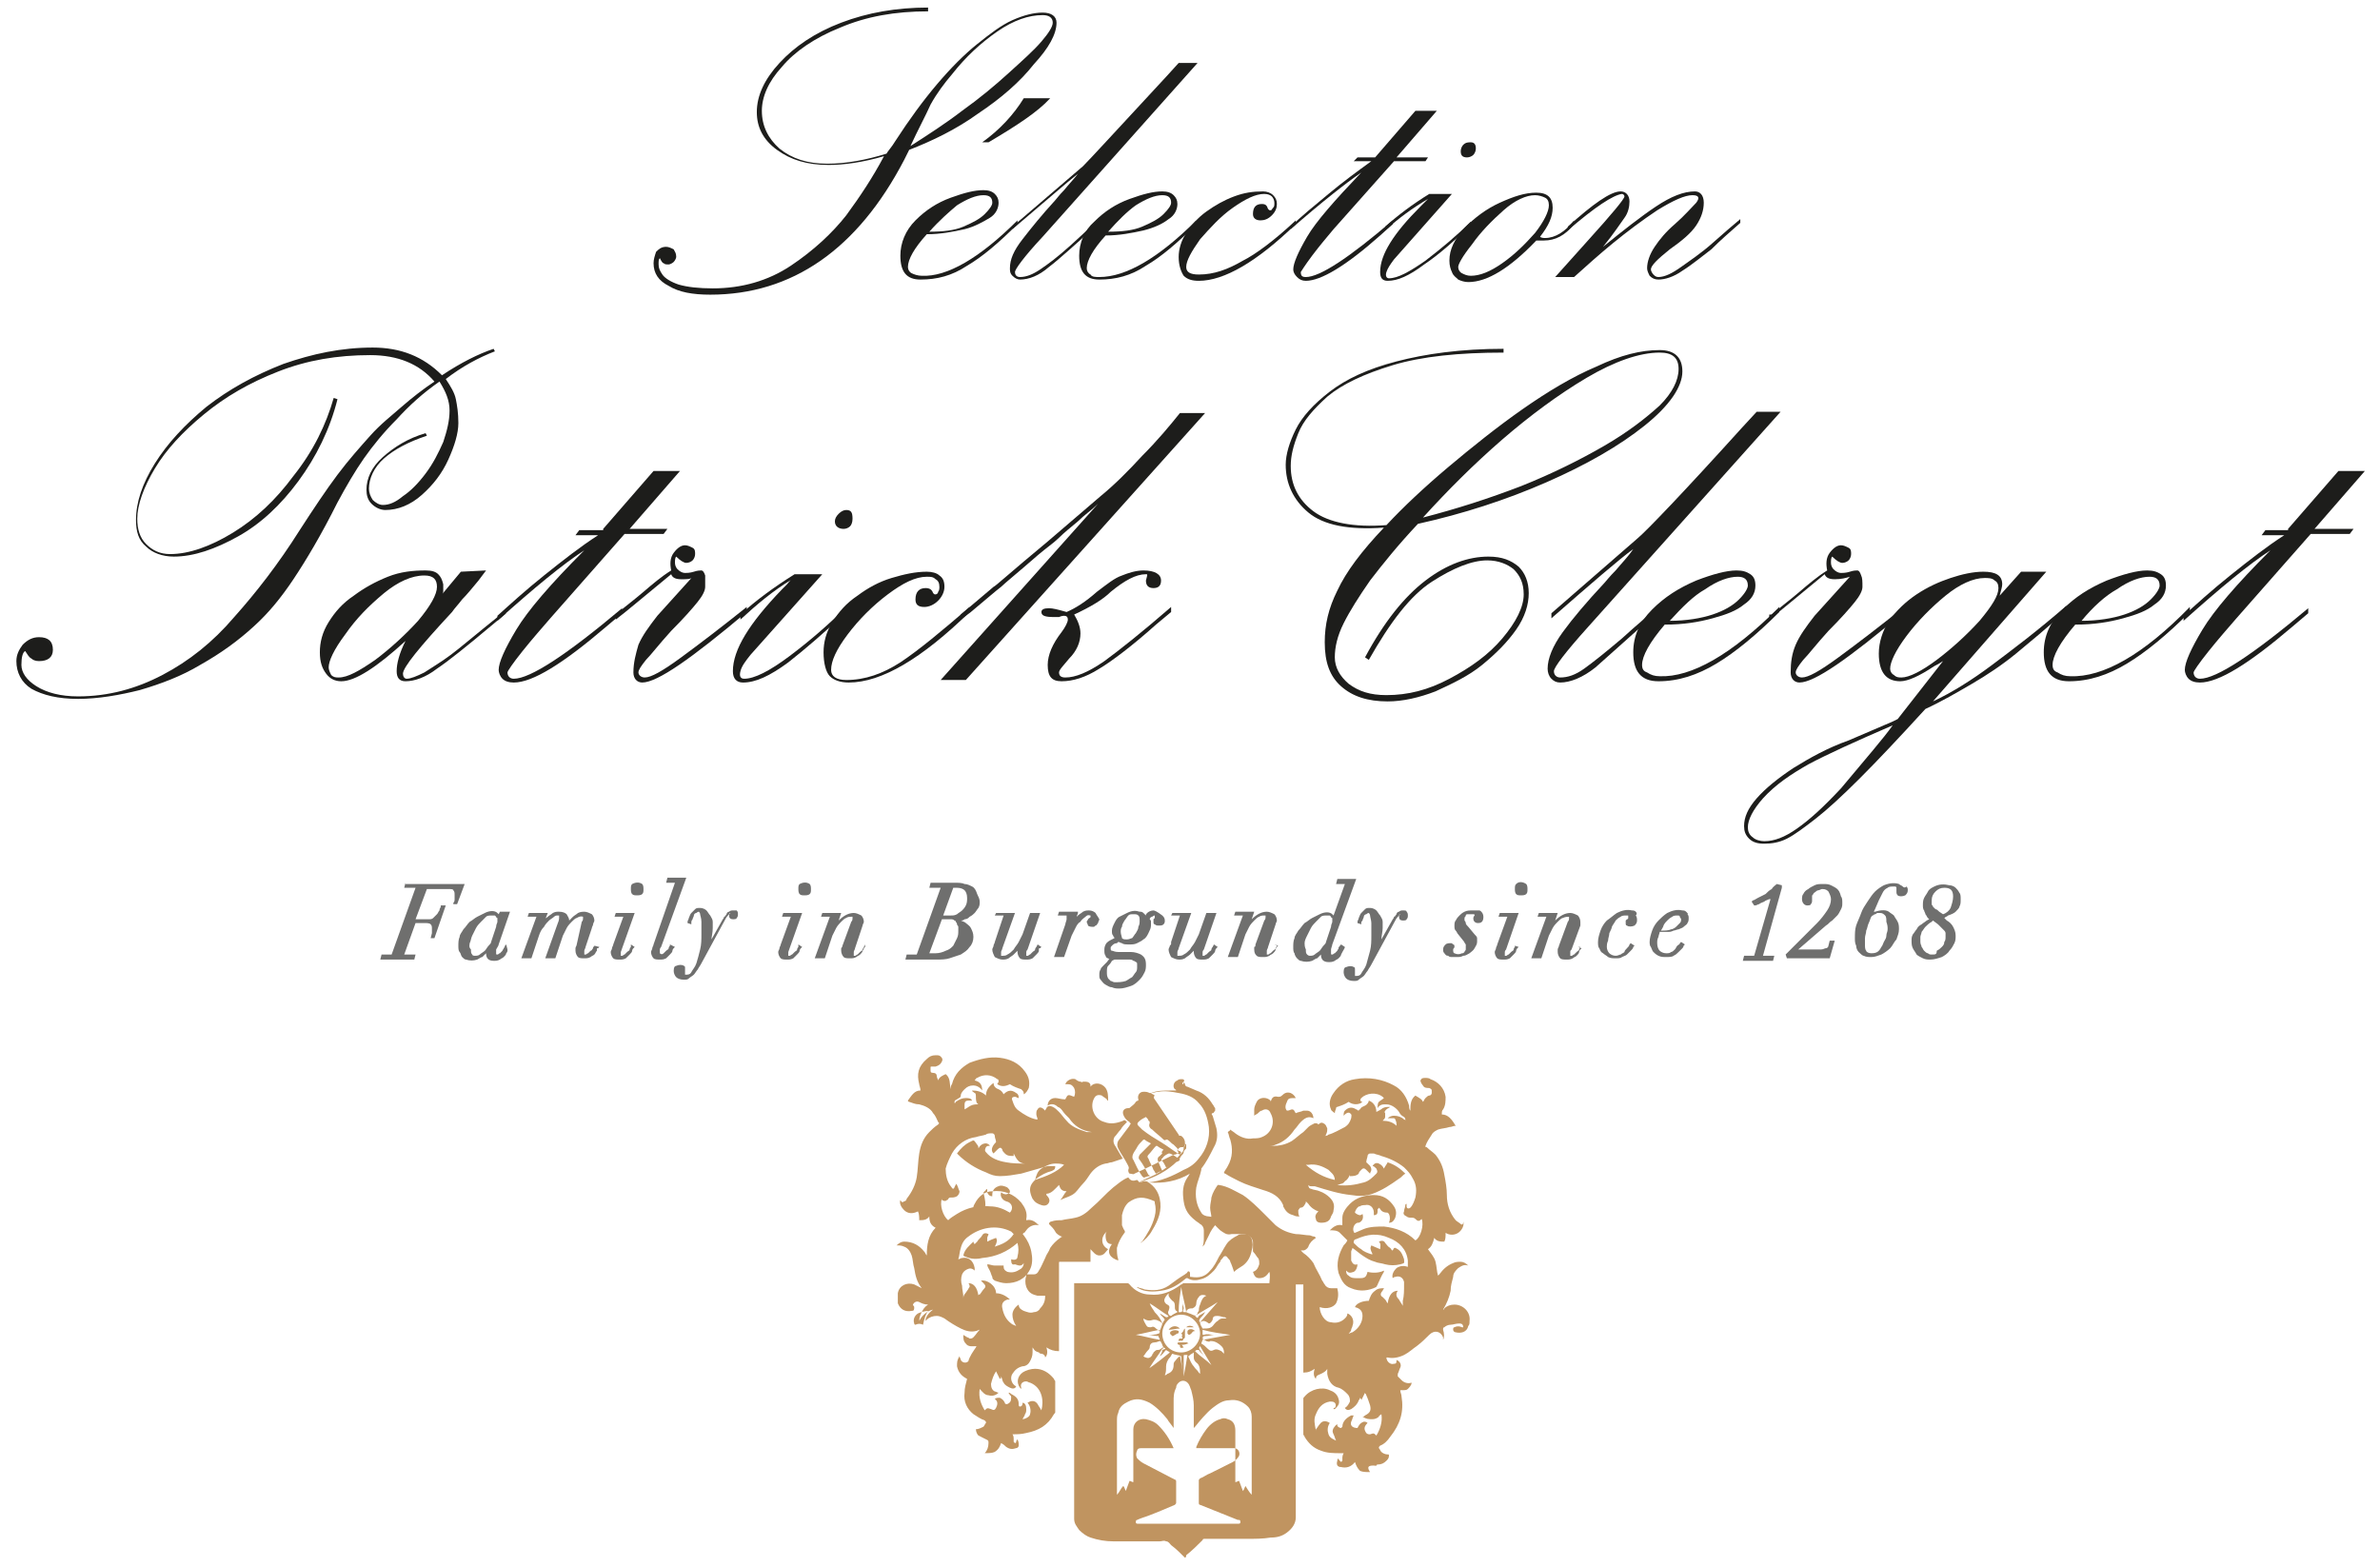 <?xml version="1.0" encoding="utf-8"?>
<!-- Generator: Adobe Illustrator 21.1.0, SVG Export Plug-In . SVG Version: 6.00 Build 0)  -->
<svg version="1.1" id="Mode_Isolation" xmlns="http://www.w3.org/2000/svg" xmlns:xlink="http://www.w3.org/1999/xlink" x="0px"
	 y="0px" viewBox="0 0 189 124.4" style="enable-background:new 0 0 189 124.4;" xml:space="preserve">
<style type="text/css">
	.st0{fill:#1D1D1B;}
	.st1{fill:#6F6F6E;}
	.st2{fill:#C09460;}
</style>
<g>
	<path class="st0" d="M26.5,31.6l0.3,0.1c-0.6,2.4-1.7,4.6-3.1,6.5c-1.4,1.9-3,3.4-4.8,4.4c-1.8,1-3.5,1.6-5.1,1.6
		c-0.9,0-1.7-0.3-2.2-0.8c-0.6-0.5-0.8-1.2-0.8-2.1c0-1.4,0.5-2.9,1.5-4.5c1-1.6,2.4-3.1,4.1-4.5c1.8-1.4,3.8-2.5,6.1-3.4
		c2.3-0.8,4.6-1.3,7.1-1.3c2.2,0,4,0.7,5.5,2.2c1.5-1,2.9-1.7,4.1-2.1l0.1,0.2c-1.3,0.5-2.6,1.2-3.9,2.2c0.4,0.6,0.7,1.1,0.8,1.6
		c0.1,0.5,0.2,1.1,0.2,1.9c0,0.8-0.3,1.8-0.8,2.9c-0.5,1.1-1.2,2-2.1,2.8c-0.9,0.8-1.9,1.2-2.9,1.2c-0.4,0-0.8-0.2-1.1-0.5
		c-0.3-0.3-0.4-0.7-0.4-1.1c0-0.9,0.4-1.8,1.3-2.6c0.9-0.8,2-1.5,3.4-1.9l0.1,0.2c-1.5,0.5-2.6,1.1-3.4,1.8
		c-0.8,0.7-1.2,1.6-1.2,2.4c0,0.3,0.1,0.6,0.3,0.9c0.2,0.2,0.5,0.4,0.8,0.4c0.5,0,1-0.2,1.6-0.7c0.6-0.4,1.2-1,1.8-1.8
		c0.6-0.8,1-1.6,1.4-2.5c0.3-0.9,0.5-1.7,0.5-2.5c0-0.8-0.3-1.5-0.8-2.3c-1.3,0.9-2.4,1.9-3.4,3c-1,1-1.9,2.1-2.6,3.1
		c-0.7,1-1.4,2.2-2.1,3.5c-1.3,2.6-2.5,4.6-3.5,6.1c-1,1.5-2,2.7-3.1,3.7c-1.3,1.2-2.7,2.2-4.3,3.1c-1.5,0.9-3.1,1.5-4.8,2
		c-1.6,0.4-3.3,0.7-4.9,0.7c-1.6,0-2.8-0.3-3.7-0.8c-0.8-0.5-1.2-1.3-1.2-2.2c0-0.5,0.2-0.9,0.5-1.3c0.4-0.4,0.8-0.6,1.3-0.6
		c0.7,0,1.1,0.3,1.1,1c0,0.6-0.4,0.9-1.1,0.9c-0.3,0-0.5-0.1-0.6-0.2C2.3,52.2,2.2,52,2,51.7v0c-0.2,0.1-0.3,0.5-0.3,1.1
		c0,0.6,0.4,1.2,1.2,1.7c0.8,0.5,1.9,0.8,3.3,0.8c2.4,0,4.6-0.6,6.7-1.7c2.1-1.1,4-2.6,5.7-4.6c1.7-1.9,3.5-4.2,5.2-6.9
		c1.1-1.7,2.1-3.2,3-4.4c0.9-1.2,1.8-2.2,2.6-3.1c0.8-0.9,1.7-1.6,2.5-2.3c0.8-0.7,1.7-1.4,2.6-2c-1.2-1.4-2.9-2.1-5.1-2.1
		c-2.6,0-5,0.4-7.3,1.3c-2.3,0.9-4.2,2-5.9,3.4c-1.7,1.4-3,2.8-3.9,4.3c-0.9,1.5-1.4,2.9-1.4,4c0,0.8,0.2,1.5,0.7,2
		c0.5,0.5,1.1,0.8,1.9,0.8c1.5,0,3.2-0.6,5-1.7c1.8-1.1,3.4-2.6,4.8-4.5C24.9,35.8,25.9,33.7,26.5,31.6"/>
	<path class="st0" d="M40.2,48.7l-1.2,1c-1.9,1.6-3.4,2.8-4.3,3.4c-0.9,0.7-1.8,1-2.5,1c-0.5,0-0.7-0.3-0.7-0.8
		c0-0.6,0.2-1.4,0.7-2.4c-2.3,2.1-4,3.2-5.1,3.2c-0.5,0-0.9-0.2-1.2-0.6c-0.3-0.4-0.5-0.9-0.5-1.7c0-0.8,0.2-1.6,0.7-2.4
		c0.5-0.8,1.1-1.5,2-2.1c0.8-0.6,1.7-1.1,2.7-1.5c1-0.4,2-0.5,3-0.5c0.5,0,0.8,0.1,1,0.3c0.2,0.2,0.3,0.4,0.4,0.8c0,0.1,0,0.2,0,0.2
		c0,0.1,0,0.2,0,0.3c0,0.1,0,0.2-0.1,0.3l1.5-1.8l2-0.1l-0.6,0.8c-0.5,0.6-0.9,1.1-1.3,1.5c-0.3,0.4-0.6,0.7-0.8,1
		C33.3,51.4,32,53,32,53.5c0,0.2,0.1,0.4,0.3,0.4c0.3,0,0.8-0.2,1.4-0.5c0.6-0.4,1.3-0.8,2.1-1.4c0.8-0.6,1.6-1.3,2.6-2.1
		c1-0.8,1.6-1.3,1.7-1.4V48.7z M33.7,45.7c-1,0-2.1,0.5-3.2,1.4c-1.2,1-2.2,2-3.1,3.3c-0.9,1.2-1.3,2.1-1.3,2.6
		c0,0.2,0.1,0.4,0.2,0.6c0.2,0.2,0.4,0.2,0.6,0.2c0.7,0,1.6-0.5,2.9-1.4c1.2-0.9,2.4-2,3.4-3.1c1-1.2,1.5-2.1,1.5-2.7
		C34.7,46,34.4,45.7,33.7,45.7"/>
	<path class="st0" d="M47.9,42l4-4.6H54L50,42H53l-0.3,0.4h-3.1l-5.9,6.7c-0.6,0.7-1.4,1.6-2.2,2.6c-0.8,1-1.2,1.6-1.2,1.7
		c0,0.3,0.2,0.5,0.5,0.5c1.3,0,4.2-1.9,8.6-5.6v0.4l-1.3,1.1c-3.4,2.9-5.8,4.4-7.3,4.4c-0.4,0-0.7-0.1-0.9-0.3
		c-0.2-0.2-0.3-0.5-0.3-0.7c0-0.6,0.5-1.7,1.4-3.2c0.9-1.5,2.7-3.6,5.4-6.3c-1.7,1.1-4,3-6.9,5.6v-0.4c1-0.9,2.2-2,3.7-3.2
		c1.5-1.2,2.9-2.3,4.3-3.2h-1.8l0.3-0.4H47.9z"/>
	<path class="st0" d="M48.9,48.8c0.7-0.6,1.5-1.2,2.2-1.8c0.7-0.6,1.4-1.2,2.2-1.7c-0.1-0.5-0.1-1,0.2-1.4c0.3-0.4,0.6-0.6,0.9-0.6
		c0.2,0,0.4,0.1,0.6,0.2c0.2,0.1,0.2,0.3,0.2,0.5c0,0.2-0.1,0.4-0.2,0.5c-0.1,0.1-0.3,0.2-0.5,0.2s-0.5-0.2-0.8-0.5
		c-0.1,0.1-0.1,0.3-0.1,0.5c0,0.2,0.1,0.4,0.2,0.5c0.2,0.2,0.4,0.3,0.6,0.3c0.1,0,0.4,0,0.7-0.1c0.3-0.1,0.5-0.1,0.6-0.1
		c0.1,0,0.2,0.1,0.3,0.4C56,46,56,46.3,56,46.6c0,0.3-0.2,0.7-0.6,1.2c-0.4,0.5-1.1,1.3-2.1,2.3c-1,1.1-1.6,1.9-2,2.3
		c-0.4,0.5-0.6,0.8-0.6,1s0.2,0.4,0.5,0.4c0.5,0,1.4-0.5,2.9-1.6c1.5-1.1,3.2-2.4,5.2-4v0.4c-4.4,3.7-7.1,5.6-8.3,5.6
		c-0.4,0-0.7-0.3-0.7-0.8c0-0.8,0.2-1.5,0.4-2.2c0.3-0.7,0.8-1.4,1.5-2.3l2.8-3.1C54.9,46,54.6,46,54.1,46c-0.4,0-0.7-0.1-0.8-0.4
		c-2.2,1.8-3.6,3-4.4,3.6V48.8z"/>
	<path class="st0" d="M58.8,49.2l0-0.4c1.2-1.1,2.7-2.2,4.3-3.2h2.2L59.6,52c-0.4,0.5-0.7,0.9-0.8,1.3c-0.1,0.4,0,0.6,0.3,0.6
		c0.8,0,2-0.6,3.6-1.8c1.6-1.2,3.1-2.5,4.4-3.8v0.4c-1.6,1.5-3.1,2.8-4.5,3.9c-1.5,1.1-2.6,1.6-3.6,1.6c-0.5,0-0.8-0.3-0.8-0.9
		c0-1.7,1.3-3.8,3.9-6.5c0.1-0.1,0.3-0.3,0.4-0.4c0.1-0.1,0.2-0.3,0.4-0.4C61.4,46.9,60.1,48,58.8,49.2 M67.2,40.5
		c0.4,0,0.5,0.2,0.5,0.7c0,0.3-0.1,0.5-0.2,0.6C67.4,41.9,67.2,42,67,42c-0.4,0-0.7-0.2-0.7-0.6c0-0.2,0.1-0.4,0.3-0.6
		C66.8,40.6,67,40.5,67.2,40.5"/>
	<path class="st0" d="M77,48.2v0.4c-3.8,3.7-7,5.6-9.6,5.6c-0.7,0-1.2-0.2-1.5-0.5c-0.3-0.3-0.5-1-0.5-1.9c0-0.8,0.2-1.6,0.7-2.4
		c0.5-0.8,1.1-1.5,2-2.1c0.8-0.6,1.7-1.1,2.7-1.4c1-0.3,1.9-0.5,2.8-0.5c0.4,0,0.8,0.1,1,0.3c0.3,0.2,0.4,0.5,0.4,0.9
		c0,0.4-0.2,0.8-0.5,1.1c-0.3,0.3-0.7,0.5-1.1,0.5c-0.5,0-0.7-0.2-0.7-0.6c0-0.6,0.3-0.9,0.8-0.9c0.3,0,0.5,0.1,0.6,0.4
		c0.1,0.1,0.1,0.1,0.2,0.1c0.1,0,0.2-0.1,0.2-0.2c0.1-0.1,0.1-0.3,0.1-0.4c0-0.3-0.1-0.5-0.3-0.6c-0.2-0.2-0.4-0.2-0.7-0.2
		c-0.9,0-1.9,0.5-3.1,1.4c-1.2,0.9-2.3,2-3.2,3.2c-0.9,1.2-1.3,2.1-1.3,2.8c0,0.5,0.4,0.8,1.2,0.8c1.5,0,2.9-0.5,4.3-1.4
		C73,51.6,74.8,50.1,77,48.2"/>
	<path class="st0" d="M83.2,43l4.2-3.6c1.1-0.9,2.2-2,3.3-3.2c1.2-1.2,2.2-2.4,3-3.4h2l-19,21.2h-2l12.5-14
		c-0.5,0.5-1.1,0.9-1.6,1.4c-0.6,0.5-1.1,0.9-1.5,1.3c-0.4,0.4-1,0.8-1.7,1.4c-1.6,1.4-2.6,2.2-2.9,2.5c-0.4,0.3-1.2,1-2.4,2
		l-0.8,0.6v-0.4l2.6-2.2C79,46.6,80.3,45.4,83.2,43 M93,48.2v0.4l-1.2,1c-1.9,1.7-3.5,2.9-4.5,3.5c-1.1,0.7-2.1,1-3,1
		c-0.8,0-1.1-0.4-1.1-1.3c0-0.8,0.4-1.7,1.1-2.6c0.3-0.4,0.5-0.8,0.5-1c0-0.2-0.1-0.3-0.3-0.3c0,0-0.2,0-0.4,0.1c-0.2,0-0.4,0-0.4,0
		c-0.7,0-1-0.1-1-0.4c0-0.2,0.2-0.3,0.6-0.3c0.3,0,0.7,0.1,1.4,0.3c0.7-0.3,1.5-0.8,2.4-1.6c0.8-0.6,1.4-1.1,2-1.3
		c0.5-0.2,1.1-0.4,1.7-0.4c0.9,0,1.4,0.3,1.4,0.8c0,0.4-0.2,0.6-0.6,0.6c-0.4,0-0.6-0.2-0.6-0.6l0.1-0.4c0-0.1,0-0.1-0.1-0.1
		c-0.8,0-1.7,0.5-2.8,1.4c-0.6,0.6-1.6,1.2-2.9,1.8c0.3,0.5,0.5,1,0.5,1.5c0,0.7-0.3,1.4-0.9,2c-0.5,0.6-0.8,0.9-0.8,1.1
		c0,0.3,0.2,0.4,0.5,0.4c0.8,0,1.8-0.4,3.1-1.3C88.8,51.7,90.7,50.2,93,48.2"/>
	<path class="st0" d="M109.9,41.9c-2.8,0.2-4.8-0.2-6-1.2c-1.2-1-1.8-2.3-1.8-3.8c0-0.8,0.3-1.8,0.8-2.8c0.5-1,1.4-2,2.7-3
		c1.3-1,3-1.8,5.3-2.4c2.3-0.6,5.1-1,8.5-1V28c-3.5,0-6.5,0.3-8.8,1c-2.3,0.7-4,1.5-5.2,2.5c-1.1,1-1.9,1.9-2.3,2.9
		c-0.4,1-0.6,1.8-0.6,2.6c0,1.5,0.6,2.7,1.8,3.6c1.2,0.9,3.2,1.3,5.8,1.1c1.3-1.4,3-3,4.9-4.6c1.9-1.6,3.9-3.2,5.9-4.6
		c2-1.4,4-2.6,5.9-3.4c1.9-0.9,3.5-1.3,5-1.3c1.2,0,1.8,0.6,1.8,1.7c0,1.2-1,2.7-3,4.3c-2,1.6-4.6,3.1-7.8,4.5
		c-3.2,1.4-6.6,2.5-10.2,3.3c-1.6,1.7-2.8,3.2-3.8,4.5c-0.9,1.3-1.6,2.4-2.1,3.4c-0.5,1-0.7,1.9-0.7,2.7c0,0.8,0.4,1.5,1.1,2.1
		c0.8,0.6,1.7,0.9,3,0.9c1.7,0,3.3-0.4,5-1.3c1.7-0.9,3.1-1.9,4.2-3.2c1.1-1.3,1.7-2.5,1.7-3.5c0-0.9-0.3-1.5-0.8-2
		c-0.5-0.4-1.2-0.7-2.1-0.7c-1.2,0-2.7,0.6-4.4,1.7c-1.7,1.1-3.3,3.2-5,6.2l-0.3-0.2c1.5-2.8,3.1-4.8,4.8-6.1c1.7-1.3,3.4-1.9,5-1.9
		c1.1,0,1.8,0.3,2.4,0.8c0.5,0.5,0.8,1.2,0.8,2.1c0,0.9-0.3,1.9-1,2.9c-0.7,1-1.6,1.9-2.7,2.8c-1.1,0.9-2.4,1.5-3.7,2.1
		c-1.3,0.5-2.6,0.8-3.8,0.8c-1.6,0-2.8-0.4-3.7-1.2c-0.9-0.8-1.3-1.9-1.3-3.5c0-1.4,0.3-2.7,1-4.1C106.9,45.4,108.1,43.8,109.9,41.9
		 M113,41.1c2.7-0.7,5.2-1.5,7.8-2.5c2.5-1,4.7-2.1,6.6-3.2c1.9-1.1,3.3-2.2,4.4-3.2c1-1,1.5-2,1.5-2.9c0-0.9-0.5-1.3-1.5-1.3
		c-1.6,0-3.6,0.7-5.8,2c-2.2,1.3-4.5,3-6.7,4.9C117,36.9,115,38.9,113,41.1"/>
	<path class="st0" d="M138.3,34l1.2-1.3h1.9l-15.3,17.1c-1.8,2-2.7,3.2-2.7,3.5c0,0.3,0.2,0.5,0.5,0.5c0.6,0,1.2-0.2,1.9-0.7
		c0.7-0.5,1.7-1.3,3-2.4c1.2-1.1,2.2-1.9,2.7-2.4v0.4c-2.2,2-3.8,3.4-4.8,4.3c-1,0.8-2,1.2-2.8,1.2c-0.3,0-0.5-0.1-0.7-0.3
		c-0.2-0.2-0.3-0.5-0.3-0.8c0-0.8,0.4-1.8,1.2-2.9c0.8-1.1,1.9-2.4,3.3-3.9c0.1-0.1,0.4-0.5,0.9-1c0.5-0.6,1-1.1,1.4-1.7
		c-1.1,0.8-3.3,2.7-6.5,5.5v-0.4l6.9-6C130.8,42.1,133.6,39.2,138.3,34"/>
	<path class="st0" d="M141.3,48.2v0.4c-1.8,1.8-3.5,3.2-5,4.1c-1.5,0.9-3,1.4-4.6,1.4c-1.4,0-2-0.8-2-2.3c0-1.3,0.5-2.4,1.5-3.4
		c1-1,2.1-1.7,3.5-2.3c1.3-0.5,2.4-0.8,3.2-0.8c0.5,0,0.8,0.1,1.1,0.3c0.3,0.2,0.4,0.5,0.4,0.9c0,0.6-0.3,1.1-0.9,1.5
		c-0.6,0.5-1.4,0.8-2.5,1.1c-1.1,0.3-2.3,0.5-3.8,0.5c-1.2,1.4-1.8,2.5-1.8,3.2c0,0.3,0.1,0.5,0.4,0.6c0.3,0.2,0.6,0.3,1,0.3
		C134.3,53.8,137.5,52,141.3,48.2 M132.6,49.3c1.3,0,2.5-0.2,3.4-0.5c0.9-0.3,1.6-0.7,2.1-1.2s0.7-0.9,0.7-1.1
		c0-0.5-0.3-0.7-0.8-0.7c-0.7,0-1.6,0.3-2.6,1C134.5,47.3,133.6,48.2,132.6,49.3"/>
	<path class="st0" d="M140.7,48.8c0.7-0.6,1.5-1.2,2.2-1.8c0.7-0.6,1.4-1.2,2.2-1.7c-0.1-0.5-0.1-1,0.2-1.4c0.3-0.4,0.6-0.6,0.9-0.6
		c0.2,0,0.4,0.1,0.6,0.2c0.2,0.1,0.2,0.3,0.2,0.5c0,0.2-0.1,0.4-0.2,0.5c-0.1,0.1-0.3,0.2-0.5,0.2c-0.2,0-0.5-0.2-0.8-0.5
		c-0.1,0.1-0.1,0.3-0.1,0.5c0,0.2,0.1,0.4,0.2,0.5c0.2,0.2,0.4,0.3,0.6,0.3c0.1,0,0.4,0,0.7-0.1c0.3-0.1,0.5-0.1,0.6-0.1
		c0.1,0,0.2,0.1,0.3,0.4c0.1,0.2,0.1,0.5,0.1,0.9c0,0.3-0.2,0.7-0.6,1.2c-0.4,0.5-1.1,1.3-2.1,2.3c-1,1.1-1.6,1.9-2,2.3
		c-0.4,0.5-0.6,0.8-0.6,1s0.2,0.4,0.5,0.4c0.5,0,1.4-0.5,2.9-1.6c1.5-1.1,3.2-2.4,5.2-4v0.4c-4.4,3.7-7.1,5.6-8.3,5.6
		c-0.4,0-0.7-0.3-0.7-0.8c0-0.8,0.1-1.5,0.4-2.2c0.3-0.7,0.8-1.4,1.5-2.3l2.8-3.1c-0.3,0.1-0.7,0.2-1.2,0.2c-0.4,0-0.7-0.1-0.8-0.4
		c-2.2,1.8-3.6,3-4.4,3.6V48.8z"/>
	<path class="st0" d="M150.7,57.1l3.6-4.6c-0.3,0.2-0.5,0.3-0.7,0.4c-1.2,0.8-2.1,1.2-2.7,1.2c-1.1,0-1.7-0.7-1.7-2.2
		c0-0.9,0.3-1.8,0.8-2.6c0.6-0.8,1.3-1.5,2.2-2.1c0.9-0.6,1.8-1,2.7-1.3c0.9-0.3,1.8-0.5,2.6-0.5c1,0,1.5,0.3,1.5,1
		c0,0.2-0.1,0.5-0.2,0.9l1.7-1.9h2l-9,10.3c1.5-0.7,3.1-1.7,4.7-2.9c1.6-1.2,3.6-2.7,5.9-4.7v0.4c-1.6,1.4-2.9,2.5-4,3.4
		c-1.1,0.9-2.3,1.7-3.5,2.4c-1.2,0.7-2.4,1.4-3.7,2c-2.1,2.3-3.8,4.1-5.2,5.5c-1.4,1.4-2.6,2.5-3.5,3.2c-0.9,0.7-1.7,1.3-2.3,1.6
		c-0.6,0.3-1.2,0.4-1.8,0.4c-0.5,0-0.9-0.1-1.2-0.4c-0.3-0.3-0.4-0.6-0.4-1c0-0.7,0.3-1.4,1-2.2c0.7-0.8,1.7-1.6,2.9-2.4
		c1.3-0.8,2.7-1.6,4.4-2.2l3.5-1.5L150.7,57.1z M150.3,57.6c-3,1.3-5.2,2.3-6.7,3.1c-1.4,0.8-2.6,1.6-3.6,2.7
		c-0.8,0.9-1.2,1.7-1.2,2.3c0,0.3,0.1,0.6,0.4,0.8c0.2,0.2,0.6,0.3,0.9,0.3c0.8,0,1.6-0.3,2.6-1c1-0.7,2.1-1.7,3.5-3.2
		C148.2,60.2,149.6,58.6,150.3,57.6 M158.7,46.7c0-0.3-0.1-0.5-0.3-0.6c-0.2-0.2-0.5-0.2-0.8-0.2c-0.9,0-2,0.5-3.1,1.4
		s-2.2,2-3.1,3.2c-0.9,1.2-1.3,2.1-1.3,2.6c0,0.2,0.1,0.4,0.3,0.5c0.2,0.2,0.4,0.2,0.6,0.2c0.6,0,1.6-0.5,2.8-1.4
		c1.2-0.9,2.4-2,3.4-3.1C158.2,48.1,158.7,47.3,158.7,46.7"/>
	<path class="st0" d="M173.9,48.2v0.4c-1.8,1.8-3.5,3.2-5,4.1c-1.5,0.9-3,1.4-4.6,1.4c-1.4,0-2-0.8-2-2.3c0-1.3,0.5-2.4,1.5-3.4
		c1-1,2.1-1.7,3.5-2.3c1.3-0.5,2.4-0.8,3.2-0.8c0.5,0,0.8,0.1,1.1,0.3c0.3,0.2,0.4,0.5,0.4,0.9c0,0.6-0.3,1.1-0.9,1.5
		c-0.6,0.5-1.4,0.8-2.5,1.1c-1.1,0.3-2.3,0.5-3.8,0.5c-1.2,1.4-1.8,2.5-1.8,3.2c0,0.3,0.1,0.5,0.4,0.6c0.3,0.2,0.6,0.3,1,0.3
		C167,53.8,170.2,52,173.9,48.2 M165.3,49.3c1.3,0,2.5-0.2,3.4-0.5c0.9-0.3,1.6-0.7,2.1-1.2s0.7-0.9,0.7-1.1c0-0.5-0.3-0.7-0.8-0.7
		c-0.7,0-1.6,0.3-2.6,1C167.2,47.3,166.2,48.2,165.3,49.3"/>
	<path class="st0" d="M181.7,42l4-4.6h2.1l-4,4.6h3.1l-0.3,0.4h-3.1l-5.9,6.7c-0.6,0.7-1.4,1.6-2.2,2.6c-0.8,1-1.2,1.6-1.2,1.7
		c0,0.3,0.2,0.5,0.5,0.5c1.3,0,4.2-1.9,8.6-5.6v0.4l-1.3,1.1c-3.4,2.9-5.8,4.4-7.3,4.4c-0.4,0-0.7-0.1-0.9-0.3
		c-0.2-0.2-0.3-0.5-0.3-0.7c0-0.6,0.5-1.7,1.4-3.2c0.9-1.5,2.7-3.6,5.4-6.3c-1.7,1.1-4,3-6.9,5.6v-0.4c1-0.9,2.2-2,3.7-3.2
		c1.5-1.2,2.9-2.3,4.3-3.2h-1.8l0.3-0.4H181.7z"/>
	<path class="st0" d="M72.2,11.9l-0.4,0.8c-3.7,7.1-8.9,10.7-15.4,10.7c-1.4,0-2.5-0.2-3.3-0.7c-0.8-0.4-1.2-1-1.2-1.8
		c0-0.3,0.1-0.6,0.2-0.9c0.2-0.2,0.4-0.4,0.8-0.4c0.2,0,0.4,0.1,0.6,0.2c0.1,0.2,0.2,0.3,0.2,0.6c0,0.1-0.1,0.3-0.2,0.4
		c-0.1,0.1-0.3,0.2-0.4,0.2c-0.2,0-0.3,0-0.4-0.1c-0.1,0-0.2-0.2-0.3-0.4c-0.1,0.1-0.1,0.2-0.1,0.5c0,0.3,0.1,0.5,0.3,0.8
		c0.2,0.3,0.7,0.6,1.3,0.8c0.7,0.2,1.6,0.3,2.7,0.3c2.3,0,4.4-0.6,6.2-1.8c1.8-1.2,3.3-2.6,4.4-4c1.1-1.5,2.1-3,3-4.7
		c-1.7,0.5-3.2,0.7-4.4,0.7c-1.7,0-3-0.4-4.1-1.2c-1.1-0.8-1.6-1.8-1.6-3c0-1.3,0.6-2.6,1.8-3.9c1.2-1.3,2.8-2.4,4.9-3.2
		c2.1-0.8,4.4-1.2,6.9-1.2v0.3c-2.6,0-4.9,0.4-7,1.3c-2,0.8-3.6,1.9-4.6,3.1c-1.1,1.2-1.6,2.4-1.6,3.5c0,1.2,0.5,2.2,1.4,3
		c1,0.8,2.2,1.2,3.8,1.2c1.5,0,3.1-0.3,4.7-0.8c0.1-0.2,0.4-0.5,0.7-1c1.1-1.7,2.2-3.2,3.3-4.5c1.1-1.3,2.2-2.4,3.2-3.2
		c1-0.8,1.9-1.5,2.8-1.9c0.9-0.4,1.7-0.6,2.4-0.6c0.7,0,1.1,0.3,1.1,0.8c0,0.9-0.6,2-1.8,3.3C81,6.5,79.5,7.8,77.7,9
		C75.9,10.3,74,11.2,72.2,11.9 M72.3,11.6c1.4-0.9,2.8-1.8,4.1-2.8c1.4-1,2.6-2,3.7-3c1.1-1,2-1.8,2.6-2.5c0.6-0.7,0.9-1.2,0.9-1.5
		c0-0.4-0.3-0.6-0.8-0.6c-1.1,0-2.3,0.4-3.6,1.3c-1.3,0.9-2.5,2-3.6,3.4c-0.6,0.7-1.2,1.5-1.7,2.4C73.5,9.2,72.9,10.3,72.3,11.6"/>
	<path class="st0" d="M80.8,17.5v0.3c-1.5,1.5-2.8,2.6-4,3.3c-1.2,0.8-2.4,1.1-3.7,1.1c-1.1,0-1.6-0.6-1.6-1.9c0-1,0.4-2,1.2-2.8
		c0.8-0.8,1.7-1.4,2.8-1.8c1.1-0.4,1.9-0.6,2.6-0.6c0.4,0,0.7,0.1,0.9,0.3c0.2,0.2,0.3,0.4,0.3,0.7c0,0.4-0.2,0.9-0.7,1.2
		s-1.2,0.7-2,0.9c-0.9,0.2-1.9,0.4-3,0.4c-1,1.1-1.5,2-1.5,2.6c0,0.2,0.1,0.4,0.3,0.5c0.2,0.1,0.5,0.2,0.8,0.2
		C75.2,22,77.8,20.5,80.8,17.5 M73.8,18.4c1.1,0,2-0.1,2.7-0.4c0.7-0.3,1.3-0.6,1.7-1c0.4-0.4,0.6-0.7,0.6-0.9
		c0-0.4-0.2-0.6-0.7-0.6c-0.6,0-1.3,0.3-2.1,0.8C75.4,16.8,74.6,17.5,73.8,18.4 M78.5,11.3H78c1.4-1,2.5-2.2,3.3-3.5h2.1
		C82.4,8.9,80.7,10,78.5,11.3"/>
	<path class="st0" d="M92.6,6.1l1-1.1h1.5L82.8,18.8c-1.5,1.6-2.2,2.6-2.2,2.8c0,0.2,0.1,0.4,0.4,0.4c0.5,0,1-0.2,1.6-0.6
		c0.6-0.4,1.4-1,2.4-1.9c1-0.9,1.7-1.6,2.2-2v0.3c-1.8,1.6-3.1,2.8-3.9,3.4c-0.8,0.7-1.6,1-2.3,1c-0.2,0-0.4-0.1-0.6-0.3
		c-0.2-0.2-0.2-0.4-0.2-0.6c0-0.7,0.3-1.4,1-2.3c0.7-0.9,1.5-1.9,2.6-3.1c0.1-0.1,0.3-0.4,0.7-0.8c0.4-0.5,0.8-0.9,1.1-1.3
		c-0.9,0.7-2.6,2.2-5.2,4.4V18l5.6-4.8C86.6,12.6,88.8,10.2,92.6,6.1"/>
	<path class="st0" d="M95,17.5v0.3c-1.5,1.5-2.8,2.6-4,3.3c-1.2,0.8-2.4,1.1-3.7,1.1c-1.1,0-1.6-0.6-1.6-1.9c0-1,0.4-2,1.2-2.7
		c0.8-0.8,1.7-1.4,2.8-1.8c1.1-0.4,1.9-0.6,2.6-0.6c0.4,0,0.7,0.1,0.9,0.3c0.2,0.2,0.3,0.4,0.3,0.7c0,0.4-0.2,0.9-0.7,1.2
		c-0.5,0.4-1.2,0.7-2,0.9c-0.9,0.2-1.9,0.4-3,0.4c-1,1.1-1.5,2-1.5,2.6c0,0.2,0.1,0.4,0.3,0.5C86.7,22,87,22,87.3,22
		C89.4,22,92,20.5,95,17.5 M88,18.4c1.1,0,2-0.1,2.7-0.4c0.7-0.3,1.3-0.6,1.7-1c0.4-0.4,0.6-0.7,0.6-0.9c0-0.4-0.2-0.6-0.7-0.6
		c-0.6,0-1.3,0.3-2.1,0.8C89.5,16.8,88.8,17.5,88,18.4"/>
	<path class="st0" d="M102.9,17.5v0.3c-3.1,3-5.7,4.5-7.7,4.5c-0.5,0-0.9-0.1-1.2-0.4c-0.2-0.3-0.4-0.8-0.4-1.5
		c0-0.6,0.2-1.3,0.6-1.9c0.4-0.6,0.9-1.2,1.6-1.7c0.7-0.5,1.4-0.9,2.2-1.2c0.8-0.3,1.5-0.4,2.3-0.4c0.3,0,0.6,0.1,0.8,0.3
		c0.2,0.2,0.3,0.4,0.3,0.7c0,0.3-0.1,0.6-0.4,0.9c-0.3,0.3-0.6,0.4-0.9,0.4c-0.4,0-0.6-0.2-0.6-0.5c0-0.5,0.2-0.8,0.7-0.8
		c0.3,0,0.4,0.1,0.5,0.4c0.1,0.1,0.1,0.1,0.2,0.1c0.1,0,0.1-0.1,0.2-0.2c0.1-0.1,0.1-0.2,0.1-0.4c0-0.2-0.1-0.4-0.2-0.5
		c-0.1-0.1-0.3-0.2-0.6-0.2c-0.7,0-1.5,0.4-2.5,1.1c-1,0.7-1.8,1.6-2.6,2.5c-0.7,1-1.1,1.7-1.1,2.2c0,0.4,0.3,0.6,1,0.6
		c1.2,0,2.3-0.4,3.5-1.1C99.7,20.2,101.2,19.1,102.9,17.5"/>
	<path class="st0" d="M109.2,12.5l3.2-3.7h1.7l-3.2,3.7h2.5l-0.2,0.3h-2.5l-4.8,5.4c-0.5,0.6-1.1,1.3-1.7,2.1
		c-0.6,0.8-0.9,1.3-0.9,1.3c0,0.3,0.1,0.4,0.4,0.4c1.1,0,3.4-1.5,6.9-4.5v0.3l-1,0.9c-2.7,2.4-4.7,3.6-5.9,3.6
		c-0.3,0-0.5-0.1-0.7-0.3c-0.2-0.2-0.3-0.4-0.3-0.6c0-0.5,0.4-1.4,1.1-2.6c0.7-1.2,2.2-2.9,4.3-5.1c-1.3,0.9-3.2,2.4-5.6,4.5V18
		c0.8-0.8,1.8-1.6,3-2.6c1.2-1,2.3-1.8,3.4-2.6h-1.4l0.3-0.3H109.2z"/>
	<path class="st0" d="M110,18.3l0-0.3c1-0.9,2.2-1.8,3.5-2.6h1.8l-4.6,5.2c-0.3,0.4-0.5,0.7-0.6,1c-0.1,0.3,0,0.5,0.2,0.5
		c0.7,0,1.6-0.5,2.9-1.4c1.3-1,2.5-2,3.6-3.1v0.3c-1.3,1.2-2.5,2.3-3.7,3.1c-1.2,0.9-2.1,1.3-2.9,1.3c-0.4,0-0.6-0.2-0.6-0.7
		c0-1.4,1.1-3.1,3.2-5.2c0.1-0.1,0.2-0.2,0.3-0.3c0.1-0.1,0.2-0.2,0.3-0.3C112.2,16.5,111.1,17.3,110,18.3 M116.8,11.3
		c0.3,0,0.4,0.2,0.4,0.5c0,0.2-0.1,0.4-0.2,0.5c-0.1,0.1-0.3,0.2-0.5,0.2c-0.4,0-0.5-0.2-0.5-0.5c0-0.2,0.1-0.4,0.2-0.5
		C116.4,11.3,116.6,11.3,116.8,11.3"/>
	<path class="st0" d="M125,17.5v0.3c-0.7,0.9-1.5,1.3-2.4,1.3c-0.1,0-0.2,0-0.3,0c-0.1,0-0.2,0-0.3,0c-2.1,2.2-3.9,3.3-5.4,3.3
		c-0.3,0-0.6-0.1-0.8-0.2c-0.2-0.2-0.4-0.3-0.5-0.6c-0.1-0.2-0.2-0.5-0.2-0.9c0-0.9,0.4-1.7,1.2-2.6c0.8-0.8,1.7-1.5,2.8-2
		c1.1-0.5,2-0.8,2.9-0.8c0.9,0,1.3,0.4,1.3,1.2c0,0.7-0.3,1.4-1,2.3c0.1,0.1,0.3,0.1,0.4,0.1C123.5,18.9,124.3,18.4,125,17.5
		 M121.9,15.5c-0.7,0-1.6,0.4-2.5,1.2c-0.9,0.8-1.8,1.7-2.5,2.7c-0.8,1-1.1,1.6-1.1,1.8c0,0.2,0.1,0.4,0.3,0.5
		c0.2,0.1,0.4,0.2,0.7,0.2c0.7,0,1.5-0.3,2.5-1c1-0.7,1.8-1.5,2.6-2.4c0.7-0.9,1.1-1.7,1.1-2.2c0-0.3-0.1-0.5-0.3-0.6
		C122.5,15.6,122.2,15.5,121.9,15.5"/>
	<path class="st0" d="M124.5,18.3V18c2-1.8,3.4-2.8,4.2-2.8c0.4,0,0.7,0.3,0.7,0.8c0,0.4-0.1,0.9-0.4,1.3c-0.3,0.4-0.8,1.2-1.7,2.3
		c1.6-1.3,3-2.4,4.2-3.2c1.2-0.8,2.2-1.2,3.1-1.2c0.4,0,0.7,0.3,0.7,0.9c0,0.6-0.2,1.2-0.6,1.8c-0.4,0.6-1.1,1.2-2.1,1.9
		c-1,0.8-1.5,1.3-1.5,1.6c0,0.1,0.1,0.3,0.2,0.4c0.1,0.1,0.2,0.2,0.4,0.2c0.5,0,1.1-0.3,1.8-0.8c0.7-0.5,1.6-1.1,2.5-1.9
		c0.9-0.8,1.6-1.4,2.2-1.9v0.3c-0.8,0.7-1.6,1.4-2.3,2.1c-0.8,0.6-1.5,1.2-2.3,1.7c-0.7,0.5-1.4,0.7-1.9,0.7c-0.3,0-0.5-0.1-0.7-0.3
		c-0.1-0.2-0.2-0.4-0.2-0.6c0-0.5,0.2-1.1,0.6-1.7c0.4-0.6,0.9-1.2,1.6-1.8c0.8-0.7,1.3-1.3,1.7-1.7c0.3-0.4,0.2-0.6-0.3-0.6
		c-0.6,0-1.5,0.4-2.8,1.2c-1.2,0.8-2.4,1.7-3.5,2.6c-1.1,0.9-2.1,1.8-3.1,2.7h-1.5l2.6-2.9c1.9-2.1,2.9-3.3,2.9-3.5
		c0-0.1-0.1-0.2-0.2-0.2C128.1,15.5,126.7,16.4,124.5,18.3"/>
	<g>
		<path class="st1" d="M32.2,70.1l-0.1,0.4H33l-1.9,5.3h-0.8l-0.1,0.4h2.7l0.1-0.4h-0.9l0.9-2.5h0.7c0.2,0,0.4,0,0.5,0.1
			c0.1,0.1,0.1,0.2,0.1,0.4c0,0.1,0,0.2,0,0.3l-0.1,0.4h0.3l0.9-2.6h-0.4l0,0.1c0,0.1-0.1,0.1-0.1,0.3c-0.1,0.1-0.1,0.2-0.2,0.3
			c-0.1,0.1-0.2,0.2-0.3,0.3c-0.1,0.1-0.2,0.1-0.4,0.1h-1l0.9-2.4h1.7c0.2,0,0.4,0,0.4,0.1c0.1,0.1,0.1,0.2,0.1,0.4
			c0,0.1,0,0.2,0,0.3c0,0.1,0,0.2-0.1,0.3l0,0.1h0.3l0.6-1.6H32.2z"/>
		<path class="st1" d="M39.6,75l0.9-2.6h-0.8l-0.1,0.2c0,0-0.1-0.1-0.1-0.1c-0.2-0.2-0.6-0.2-1,0c-0.2,0.1-0.4,0.2-0.6,0.3
			c-0.2,0.1-0.4,0.3-0.6,0.4c-0.2,0.2-0.3,0.4-0.5,0.6c-0.1,0.2-0.3,0.4-0.3,0.6c-0.1,0.2-0.1,0.5-0.1,0.7c0,0.2,0,0.4,0.1,0.5
			c0.1,0.1,0.1,0.3,0.2,0.4c0.1,0.1,0.2,0.2,0.3,0.2c0.3,0.1,0.6,0.1,0.9,0c0.2-0.1,0.3-0.2,0.4-0.2c0.1-0.1,0.2-0.2,0.3-0.3
			c0,0,0,0,0,0c0,0.4,0.2,0.6,0.6,0.6c0.2,0,0.3,0,0.5-0.1c0.1-0.1,0.2-0.1,0.3-0.2c0.1-0.1,0.2-0.2,0.2-0.3
			c0.1-0.1,0.1-0.2,0.1-0.2l0-0.1L40.2,75l-0.1,0.1c0,0,0,0.1-0.1,0.2c0,0.1-0.1,0.1-0.1,0.2c-0.1,0.1-0.1,0.1-0.2,0.2
			c-0.1,0-0.1,0.1-0.2,0.1c-0.1,0-0.1,0-0.1-0.1c0-0.1,0-0.2,0-0.3C39.5,75.2,39.6,75.1,39.6,75z M37.3,74.9
			c0.1-0.2,0.1-0.4,0.2-0.6c0.1-0.2,0.2-0.4,0.3-0.6c0.1-0.2,0.3-0.4,0.4-0.5c0.1-0.1,0.3-0.3,0.4-0.4c0.1-0.1,0.3-0.1,0.5-0.1
			c0.1,0,0.1,0,0.2,0c0,0,0.1,0.1,0.1,0.1c0,0,0,0.1,0.1,0.1c0,0,0,0.1,0,0.1c0,0,0,0.1,0,0.2c0,0.1-0.1,0.2-0.1,0.4l-0.4,1.2
			c0,0.1-0.1,0.2-0.2,0.3c-0.1,0.1-0.2,0.3-0.3,0.4c-0.1,0.1-0.3,0.2-0.4,0.3c-0.1,0.1-0.3,0.1-0.4,0.1c-0.2,0-0.2-0.1-0.2-0.1
			c-0.1-0.1-0.1-0.2-0.1-0.4C37.2,75.2,37.3,75,37.3,74.9z"/>
		<path class="st1" d="M47.2,75.1c0,0,0,0.1-0.1,0.1l0,0.1c-0.1,0.1-0.1,0.2-0.2,0.2c-0.1,0.1-0.1,0.1-0.2,0.2
			c-0.1,0-0.1,0.1-0.2,0.1c0,0-0.1,0-0.1,0c0,0,0-0.1,0-0.1c0-0.1,0-0.2,0-0.2c0-0.1,0.1-0.2,0.1-0.3l0.5-1.5c0-0.1,0.1-0.2,0.1-0.3
			c0-0.1,0.1-0.2,0.1-0.3c0-0.2-0.1-0.4-0.2-0.5c-0.2-0.1-0.4-0.2-0.6-0.2c-0.1,0-0.3,0-0.5,0.1c-0.1,0.1-0.3,0.2-0.4,0.3
			c-0.1,0.1-0.2,0.2-0.3,0.3c0-0.2-0.1-0.3-0.2-0.5c-0.1-0.1-0.3-0.2-0.6-0.2c-0.2,0-0.3,0-0.5,0.1c-0.1,0.1-0.3,0.2-0.4,0.3
			c-0.1,0.1-0.2,0.1-0.2,0.2l0.2-0.5H42l-0.1,0.3h0.7l-1.2,3.3h0.8l0.6-1.8c0.1-0.3,0.2-0.5,0.4-0.7c0.1-0.2,0.3-0.4,0.4-0.5
			c0.1-0.1,0.3-0.2,0.4-0.3c0.1-0.1,0.2-0.1,0.3-0.1c0.1,0,0.1,0,0.1,0c0,0,0,0.1,0,0.2c0,0,0,0.2-0.1,0.4l-1,2.8h0.8l0.6-1.8
			c0.1-0.2,0.2-0.4,0.3-0.6c0.1-0.2,0.3-0.4,0.4-0.5c0.1-0.1,0.3-0.3,0.4-0.3c0.3-0.2,0.5-0.1,0.5-0.1c0,0,0,0.1,0,0.1
			c0,0.1,0,0.2-0.1,0.3L45.8,75c0,0.1-0.1,0.2-0.1,0.3c0,0.1,0,0.1,0,0.2c0,0.2,0.1,0.4,0.2,0.5c0.1,0.1,0.3,0.1,0.5,0.1
			c0.2,0,0.3,0,0.5-0.1c0.1-0.1,0.2-0.1,0.3-0.2c0.1-0.1,0.1-0.2,0.2-0.3l0-0.1c0-0.1,0-0.1,0.1-0.1l0.1-0.1L47.2,75.1L47.2,75.1z"
			/>
		<path class="st1" d="M50.1,75.2c0,0-0.1,0.1-0.1,0.2c0,0.1-0.1,0.1-0.2,0.2c-0.1,0.1-0.1,0.1-0.2,0.2c-0.1,0-0.1,0.1-0.2,0.1
			c0,0-0.1,0-0.1,0c0,0,0-0.1,0-0.1c0-0.1,0-0.1,0-0.2l1.1-3.1h-1.5l-0.1,0.3h0.7l-0.8,2.2c0,0.1-0.1,0.2-0.1,0.3
			c0,0.1-0.1,0.2-0.1,0.3c0,0.2,0.1,0.4,0.2,0.5c0.1,0.1,0.3,0.1,0.5,0.1c0.2,0,0.3,0,0.5-0.1c0.1-0.1,0.2-0.2,0.3-0.3
			c0.1-0.1,0.2-0.2,0.2-0.3c0-0.1,0.1-0.2,0.1-0.2l0.1-0.1L50.1,75L50.1,75.2z"/>
		<path class="st1" d="M50.2,70.2c-0.1,0.1-0.1,0.2-0.1,0.4c0,0.1,0,0.3,0.1,0.4c0.1,0.1,0.2,0.1,0.4,0.1c0.1,0,0.3,0,0.4-0.1
			c0.1-0.1,0.1-0.2,0.1-0.4c0-0.1,0-0.3-0.1-0.4C50.7,70,50.4,70.1,50.2,70.2z"/>
		<path class="st1" d="M53.2,75l0,0.1c0,0-0.1,0.1-0.1,0.2c0,0.1-0.1,0.1-0.2,0.2c-0.1,0.1-0.1,0.1-0.2,0.2c-0.1,0.1-0.2,0.1-0.3,0
			c0,0,0-0.1,0-0.1c0-0.1,0-0.1,0-0.2c0-0.1,0.1-0.2,0.1-0.2l2-5.5h-1.5l-0.1,0.4h0.7l-1.7,4.9c0,0.1-0.1,0.2-0.1,0.3
			c0,0.1-0.1,0.2-0.1,0.3c0,0.2,0.1,0.4,0.2,0.5c0.1,0.1,0.3,0.1,0.5,0.1c0.2,0,0.3,0,0.5-0.1c0.1-0.1,0.2-0.2,0.3-0.3
			c0.1-0.1,0.2-0.2,0.2-0.3c0-0.1,0.1-0.2,0.1-0.2l0.1-0.1L53.2,75z"/>
		<path class="st1" d="M58.2,72.3c-0.1,0-0.2,0-0.3,0.1c-0.1,0-0.2,0.1-0.2,0.2c-0.1,0.1-0.1,0.2-0.2,0.2c0,0.1-0.1,0.2-0.1,0.2
			l-0.9,1.6c0-0.2,0.1-0.5,0.1-0.9c0-0.1,0-0.3,0-0.5c0-0.2-0.1-0.3-0.2-0.5c-0.1-0.1-0.2-0.3-0.3-0.4c-0.1-0.1-0.3-0.2-0.5-0.2
			c-0.2,0-0.3,0-0.4,0.1c-0.1,0.1-0.2,0.2-0.3,0.3c-0.1,0.1-0.1,0.2-0.2,0.4c0,0.1-0.1,0.2-0.1,0.3l0,0.1l0.3,0.1l0-0.1
			c0-0.1,0-0.2,0.1-0.3c0-0.1,0.1-0.2,0.1-0.3c0-0.1,0.1-0.2,0.2-0.2c0,0,0.1-0.1,0.2-0.1c0,0,0,0,0,0c0,0,0.1,0.1,0.1,0.2
			c0,0.1,0.1,0.3,0.1,0.6c0,0.3,0,0.6,0,1c0,0.4,0,0.8-0.1,1.2c-0.1,0.4-0.2,0.8-0.3,1.1c-0.1,0.3-0.3,0.5-0.4,0.7
			c-0.1,0.2-0.3,0.2-0.4,0.2c-0.1,0-0.1,0-0.1,0c0,0,0,0,0-0.1c0-0.1,0-0.1,0-0.1c0,0,0,0,0-0.1c0,0,0-0.1,0-0.1c0,0,0-0.1,0-0.1
			c0-0.1,0-0.2-0.1-0.2c-0.1-0.1-0.4-0.1-0.6,0c-0.1,0-0.2,0.1-0.2,0.4c0,0.2,0.1,0.4,0.2,0.5c0.1,0.1,0.3,0.2,0.6,0.2
			c0.2,0,0.3,0,0.4-0.1c0.1-0.1,0.3-0.2,0.4-0.3c0.1-0.1,0.2-0.3,0.3-0.4c0.1-0.2,0.2-0.3,0.3-0.5l1.9-3.5c0.1-0.2,0.2-0.3,0.3-0.4
			c0-0.1,0.1-0.1,0.1-0.1c0,0,0,0,0,0c-0.1,0.1-0.1,0.1-0.1,0.2c0,0.2,0.1,0.3,0.3,0.3c0.1,0,0.3,0,0.3-0.1c0.1-0.1,0.1-0.2,0.1-0.3
			c0-0.1,0-0.2-0.1-0.3C58.5,72.3,58.4,72.3,58.2,72.3z"/>
		<path class="st1" d="M63.5,70.2c-0.1,0.1-0.1,0.2-0.1,0.4c0,0.1,0,0.3,0.1,0.4c0.1,0.1,0.2,0.1,0.4,0.1c0.1,0,0.3,0,0.4-0.1
			c0.1-0.1,0.1-0.2,0.1-0.4c0-0.1,0-0.3-0.1-0.4C64,70,63.7,70.1,63.5,70.2z"/>
		<path class="st1" d="M63.4,75.2c0,0-0.1,0.1-0.1,0.2c0,0.1-0.1,0.1-0.2,0.2c-0.1,0.1-0.1,0.1-0.2,0.2c-0.1,0-0.1,0.1-0.2,0.1
			c0,0-0.1,0-0.1,0c0,0,0-0.1,0-0.1c0-0.1,0-0.1,0-0.2l1.1-3.1h-1.5l-0.1,0.3h0.7l-0.8,2.2c0,0.1-0.1,0.2-0.1,0.3
			c0,0.1-0.1,0.2-0.1,0.3c0,0.2,0.1,0.4,0.2,0.5c0.1,0.1,0.3,0.1,0.5,0.1c0.2,0,0.3,0,0.5-0.1c0.1-0.1,0.2-0.2,0.3-0.3
			c0.1-0.1,0.2-0.2,0.2-0.3c0-0.1,0.1-0.2,0.1-0.2l0.1-0.1L63.4,75L63.4,75.2z"/>
		<path class="st1" d="M68.6,75.2c0,0.1-0.1,0.1-0.1,0.2c0,0.1-0.1,0.1-0.2,0.2c-0.1,0.1-0.1,0.1-0.2,0.2c-0.1,0-0.1,0.1-0.2,0.1
			c0,0-0.1,0-0.1,0c0,0,0-0.1,0-0.1c0-0.1,0-0.1,0-0.2c0-0.1,0.1-0.2,0.1-0.3l0.6-1.8c0-0.1,0.1-0.2,0.1-0.3c0-0.2-0.1-0.4-0.2-0.5
			c-0.2-0.1-0.4-0.2-0.6-0.2c-0.4,0-0.8,0.2-1.2,0.6l0.2-0.6h-1.5l-0.1,0.3h0.7l-1.2,3.3h0.8l0.6-1.8c0.1-0.2,0.2-0.4,0.3-0.6
			c0.1-0.2,0.3-0.4,0.4-0.5c0.1-0.1,0.3-0.3,0.4-0.3c0.1-0.1,0.3-0.1,0.4-0.1c0.1,0,0.1,0,0.1,0c0,0,0,0.1,0,0.1
			c0,0.1,0,0.2-0.1,0.3l-0.7,1.9c0,0.1-0.1,0.2-0.1,0.2c0,0.1,0,0.2,0,0.2c0,0.2,0.1,0.4,0.2,0.5c0.1,0.1,0.3,0.1,0.5,0.1
			c0.2,0,0.3,0,0.5-0.1c0.1-0.1,0.2-0.1,0.3-0.2c0.1-0.1,0.2-0.2,0.2-0.3c0.1-0.1,0.1-0.2,0.1-0.2l0.1-0.1L68.7,75L68.6,75.2z"/>
		<path class="st1" d="M77.2,70.4c-0.2-0.1-0.4-0.2-0.6-0.2c-0.2-0.1-0.5-0.1-0.8-0.1h-1.9l-0.1,0.4h0.9l-1.9,5.3H72l-0.1,0.4h1.3
			c0.2,0,0.4,0,0.6,0c0.2,0,0.4,0,0.6,0c0.3,0,0.7,0,1-0.1c0.3-0.1,0.6-0.2,0.9-0.3c0.3-0.2,0.5-0.3,0.7-0.6
			c0.2-0.2,0.3-0.5,0.3-0.8c0-0.3-0.1-0.5-0.2-0.7c-0.1-0.2-0.3-0.3-0.4-0.4c-0.1-0.1-0.2-0.1-0.4-0.2c0.1,0,0.2,0,0.3-0.1
			c0.2,0,0.3-0.1,0.4-0.2c0.2-0.1,0.3-0.2,0.4-0.3c0.1-0.1,0.2-0.3,0.3-0.4c0.1-0.2,0.1-0.3,0.1-0.5c0-0.2-0.1-0.4-0.2-0.6
			C77.5,70.7,77.4,70.5,77.2,70.4z M76.7,71.9c-0.1,0.2-0.2,0.3-0.3,0.4c-0.1,0.1-0.3,0.2-0.4,0.3c-0.2,0.1-0.3,0.1-0.5,0.1h-0.6
			l0.8-2.2H76c0.3,0,0.5,0.1,0.6,0.2s0.2,0.3,0.2,0.6C76.8,71.5,76.8,71.7,76.7,71.9z M74.8,73h0.3c0.2,0,0.3,0,0.4,0
			c0.1,0,0.2,0,0.3,0.1c0.1,0,0.1,0.1,0.1,0.1c0,0,0.1,0.1,0.1,0.2c0,0.1,0.1,0.1,0.1,0.2c0,0.1,0,0.2,0,0.3c0,0.2,0,0.4-0.1,0.6
			c-0.1,0.2-0.2,0.4-0.3,0.6c-0.2,0.2-0.3,0.3-0.6,0.4c-0.2,0.1-0.5,0.2-0.8,0.2c-0.1,0-0.2,0-0.3,0c-0.1,0-0.1,0-0.2,0L74.8,73z"/>
		<path class="st1" d="M82.3,75.2c0,0-0.1,0.1-0.1,0.2c0,0.1-0.1,0.1-0.2,0.2c-0.1,0.1-0.1,0.1-0.2,0.2c-0.1,0-0.1,0.1-0.2,0.1
			c0,0-0.1,0-0.1,0c0,0,0-0.1,0-0.1c0-0.1,0-0.1,0-0.2c0-0.1,0.1-0.2,0.1-0.2l1-2.9h-0.8l-0.6,1.7c-0.1,0.2-0.2,0.4-0.3,0.6
			c-0.1,0.2-0.3,0.4-0.4,0.6c-0.2,0.2-0.3,0.3-0.5,0.4c-0.1,0.1-0.3,0.1-0.4,0.1c-0.1,0-0.1,0-0.1,0c0,0,0-0.1,0-0.1
			c0,0,0-0.1,0-0.2c0-0.1,0.1-0.2,0.1-0.3l1-2.8h-1.5L79,72.7h0.7l-0.7,2.1c0,0.1-0.1,0.2-0.1,0.3c0,0.1-0.1,0.2-0.1,0.3
			c0,0.2,0.1,0.4,0.2,0.6c0.2,0.1,0.4,0.2,0.6,0.2c0.2,0,0.3,0,0.5-0.1c0.1-0.1,0.3-0.2,0.4-0.3c0.1-0.1,0.2-0.2,0.3-0.3
			c0,0,0,0.1,0,0.1c0,0.2,0.1,0.4,0.2,0.5c0.1,0.1,0.3,0.1,0.5,0.1c0.2,0,0.3,0,0.5-0.1c0.1-0.1,0.2-0.2,0.3-0.3
			c0.1-0.1,0.2-0.2,0.2-0.3l0-0.1c0-0.1,0-0.1,0.1-0.1l0.1-0.1L82.4,75L82.3,75.2z"/>
		<path class="st1" d="M87,72.5c-0.1-0.1-0.3-0.2-0.5-0.2c-0.2,0-0.3,0-0.5,0.1c-0.1,0.1-0.3,0.2-0.4,0.3c0,0-0.1,0.1-0.1,0.1
			c0-0.1,0.1-0.2,0.1-0.3l0-0.1h-1.5l-0.1,0.3h0.7L84.7,73c0,0.1-0.1,0.3-0.1,0.4l-0.9,2.6h0.8l0.6-1.7c0.1-0.2,0.2-0.4,0.3-0.6
			c0.1-0.2,0.2-0.4,0.4-0.5c0.1-0.2,0.3-0.3,0.4-0.4c0.2-0.2,0.3-0.1,0.4-0.1c0,0,0,0,0,0c0,0,0,0,0,0.1c0,0,0,0.1-0.1,0.1
			c0,0-0.1,0.1-0.1,0.1c0,0.1-0.1,0.1-0.1,0.2c0,0.1,0.1,0.2,0.1,0.3c0.1,0.1,0.3,0.1,0.4,0.1c0.1,0,0.1,0,0.2-0.1
			c0.1,0,0.1-0.1,0.2-0.2c0-0.1,0.1-0.2,0.1-0.3C87.2,72.8,87.1,72.7,87,72.5z"/>
		<path class="st1" d="M91.6,72.3c-0.2,0-0.4,0.1-0.5,0.2c-0.1,0.1-0.1,0.1-0.1,0.2c0,0,0,0,0,0c-0.1-0.1-0.1-0.1-0.2-0.2
			c-0.1-0.1-0.2-0.1-0.3-0.1c-0.3-0.1-0.6-0.1-1,0.1c-0.2,0.1-0.4,0.2-0.6,0.3c-0.2,0.1-0.3,0.3-0.4,0.5c-0.1,0.2-0.2,0.4-0.2,0.6
			c0,0.2,0,0.3,0.1,0.4c0,0.1,0.1,0.1,0.1,0.2l-0.2,0.1c-0.2,0.1-0.4,0.2-0.5,0.4c-0.1,0.2-0.1,0.3-0.1,0.5c0,0.1,0,0.3,0.1,0.4
			c0,0.1,0.1,0.2,0.2,0.2c0,0,0.1,0.1,0.1,0.1c-0.1,0-0.1,0.1-0.2,0.2c-0.1,0.1-0.2,0.2-0.3,0.3c-0.1,0.1-0.2,0.2-0.2,0.3
			c-0.1,0.1-0.1,0.3-0.1,0.4c0,0.2,0,0.3,0.1,0.4c0.1,0.1,0.2,0.3,0.4,0.4c0.2,0.1,0.3,0.2,0.5,0.2c0.2,0.1,0.4,0.1,0.6,0.1
			c0.3,0,0.6-0.1,0.9-0.2c0.3-0.1,0.5-0.3,0.7-0.5c0.2-0.2,0.3-0.4,0.4-0.6c0.1-0.2,0.1-0.4,0.1-0.6c0-0.4-0.1-0.6-0.4-0.8
			c-0.2-0.1-0.5-0.2-0.8-0.2l-1,0c-0.3,0-0.4-0.1-0.5-0.1c-0.1,0-0.1-0.1-0.1-0.2c0-0.1,0-0.1,0.1-0.2c0.1-0.1,0.2-0.2,0.4-0.2
			l0.1-0.1c0.1,0,0.2,0.1,0.3,0.1c0.1,0.1,0.3,0.1,0.6,0.1c0.2,0,0.4,0,0.6-0.1c0.2-0.1,0.4-0.2,0.5-0.3c0.2-0.1,0.3-0.3,0.4-0.5
			c0.1-0.2,0.2-0.4,0.2-0.6c0-0.1,0-0.2,0-0.3c0-0.1,0-0.1-0.1-0.2c0-0.1,0.1-0.2,0.2-0.2c0.1-0.1,0.2-0.1,0.2-0.1c0,0,0,0.1,0,0.1
			c0,0,0,0,0,0.1c0,0-0.1,0.1-0.1,0.1c0,0,0,0.1,0,0.2c0,0.1,0,0.2,0.1,0.2c0.1,0.1,0.2,0.1,0.3,0.1c0.2,0,0.3,0,0.4-0.1
			c0.1-0.1,0.1-0.2,0.1-0.3c0-0.2-0.1-0.3-0.2-0.4C91.9,72.4,91.7,72.3,91.6,72.3z M89.5,74.6c-0.2,0-0.3,0-0.4-0.1
			C89.1,74.4,89,74.2,89,74c0-0.1,0-0.3,0.1-0.4c0-0.2,0.1-0.3,0.2-0.5c0.1-0.1,0.2-0.3,0.3-0.4c0.1-0.1,0.2-0.1,0.4-0.1
			c0.2,0,0.3,0,0.4,0.1c0.1,0.1,0.1,0.2,0.1,0.4c0,0.2,0,0.3-0.1,0.5c0,0.2-0.1,0.3-0.2,0.5c-0.1,0.1-0.2,0.3-0.3,0.4
			C89.8,74.5,89.7,74.6,89.5,74.6z M87.9,77.2c0-0.2,0-0.4,0.1-0.5v0c0.1-0.1,0.2-0.2,0.3-0.4l0.2-0.1l1.1,0c0.2,0,0.3,0,0.4,0.1
			c0.1,0,0.2,0.1,0.2,0.1c0.1,0,0.1,0.1,0.1,0.2c0,0.1,0,0.1,0,0.2c0,0.1,0,0.3-0.1,0.4c-0.1,0.1-0.2,0.3-0.3,0.4
			c-0.2,0.1-0.3,0.2-0.5,0.3c-0.3,0.1-0.6,0.1-0.9,0.1c-0.1,0-0.2-0.1-0.3-0.1c-0.1-0.1-0.1-0.1-0.2-0.2
			C87.9,77.5,87.9,77.4,87.9,77.2z"/>
		<path class="st1" d="M96.3,75.2c0,0-0.1,0.1-0.1,0.2c0,0.1-0.1,0.1-0.2,0.2c-0.1,0.1-0.1,0.1-0.2,0.2c-0.1,0-0.1,0.1-0.2,0.1
			c-0.1,0-0.1,0-0.1,0c0,0,0-0.1,0-0.1c0-0.1,0-0.1,0-0.2c0-0.1,0.1-0.2,0.1-0.2l1-2.9h-0.8l-0.6,1.7c-0.1,0.2-0.2,0.4-0.3,0.6
			c-0.1,0.2-0.3,0.4-0.4,0.6c-0.2,0.2-0.3,0.3-0.5,0.4c-0.1,0.1-0.3,0.1-0.4,0.1c-0.1,0-0.1,0-0.1,0c0,0,0-0.1,0-0.1
			c0,0,0-0.1,0-0.2c0-0.1,0.1-0.2,0.1-0.3l1-2.8h-1.5L93,72.7h0.7L93,74.8l0,0.1c0,0.1,0,0.1-0.1,0.2c0,0.1-0.1,0.2-0.1,0.3
			c0,0.2,0.1,0.4,0.2,0.6c0.2,0.1,0.4,0.2,0.6,0.2c0.2,0,0.3,0,0.5-0.1c0.1-0.1,0.3-0.2,0.4-0.3c0.1-0.1,0.2-0.2,0.3-0.3
			c0,0,0,0.1,0,0.1c0,0.2,0.1,0.4,0.2,0.5c0.1,0.1,0.3,0.1,0.5,0.1c0.2,0,0.3,0,0.5-0.1c0.1-0.1,0.2-0.2,0.3-0.3
			c0.1-0.1,0.2-0.2,0.2-0.3c0-0.1,0.1-0.2,0.1-0.2l0.1-0.1L96.4,75L96.3,75.2z"/>
		<path class="st1" d="M101.4,75.1c0,0.1-0.1,0.1-0.1,0.2c0,0.1-0.1,0.1-0.2,0.2c-0.1,0.1-0.1,0.1-0.2,0.2c-0.1,0-0.1,0.1-0.2,0.1
			c0,0-0.1,0-0.1,0c0,0,0-0.1,0-0.1c0-0.1,0-0.1,0-0.2c0-0.1,0.1-0.2,0.1-0.3l0.5-1.5l0.1-0.3c0-0.1,0.1-0.2,0.1-0.3
			c0-0.2-0.1-0.4-0.2-0.5c-0.2-0.1-0.4-0.2-0.6-0.2c-0.4,0-0.8,0.2-1.2,0.6l0.2-0.6h-1.5L98,72.7h0.7l-1.2,3.3h0.8l0.6-1.8
			c0.1-0.2,0.2-0.4,0.3-0.6c0.1-0.2,0.3-0.4,0.4-0.5c0.1-0.1,0.3-0.3,0.4-0.3c0.1-0.1,0.3-0.1,0.4-0.1c0,0,0.1,0,0.1,0
			c0,0,0,0.1,0,0.1c0,0.1,0,0.2-0.1,0.3l-0.7,1.9c0,0.1,0,0.2-0.1,0.2c0,0.1,0,0.2,0,0.2c0,0.3,0.1,0.4,0.2,0.5
			c0.1,0.1,0.3,0.1,0.5,0.1c0.2,0,0.3,0,0.5-0.1c0.1-0.1,0.2-0.1,0.3-0.2c0.1-0.1,0.2-0.2,0.2-0.3c0-0.1,0.1-0.2,0.1-0.2l0.1-0.1
			l-0.3-0.1L101.4,75.1z"/>
		<path class="st1" d="M106.8,75.2l-0.3-0.2l-0.1,0.1c0,0,0,0.1-0.1,0.1l0,0.1c0,0.1-0.1,0.1-0.1,0.2c-0.1,0.1-0.1,0.1-0.2,0.2
			c-0.1,0-0.1,0.1-0.2,0.1c-0.1,0-0.1,0-0.1-0.1c0-0.1,0-0.2,0-0.3c0-0.1,0.1-0.3,0.1-0.4l1.9-5.2h-1.5l-0.1,0.4h0.7l-0.9,2.5
			c0,0-0.1-0.1-0.1-0.1c-0.2-0.2-0.6-0.2-1,0c-0.2,0.1-0.4,0.2-0.6,0.3c-0.2,0.1-0.4,0.3-0.6,0.4c-0.2,0.2-0.3,0.4-0.5,0.6
			c-0.1,0.2-0.3,0.4-0.3,0.6c-0.1,0.2-0.1,0.5-0.1,0.7c0,0.2,0,0.4,0.1,0.5c0,0.1,0.1,0.3,0.2,0.4c0.1,0.1,0.2,0.2,0.3,0.2
			c0.3,0.1,0.6,0.1,0.9,0c0.2-0.1,0.3-0.2,0.4-0.2c0.1-0.1,0.2-0.2,0.3-0.3c0,0,0,0,0,0c0,0.4,0.2,0.6,0.6,0.6c0.2,0,0.3,0,0.5-0.1
			c0.1-0.1,0.2-0.1,0.3-0.2c0.1-0.1,0.2-0.2,0.2-0.3C106.7,75.4,106.8,75.3,106.8,75.2L106.8,75.2z M103.6,74.9
			c0-0.2,0.1-0.4,0.2-0.6c0.1-0.2,0.2-0.4,0.3-0.6c0.1-0.2,0.3-0.4,0.4-0.5c0.1-0.1,0.3-0.3,0.4-0.4c0.1-0.1,0.3-0.1,0.5-0.1
			c0.1,0,0.1,0,0.2,0c0,0,0.1,0.1,0.1,0.1c0,0,0,0.1,0.1,0.1c0,0,0,0.1,0,0.1c0,0,0,0.1,0,0.2c0,0.1-0.1,0.2-0.1,0.4l-0.4,1.2
			c0,0.1-0.1,0.2-0.2,0.3c-0.1,0.1-0.2,0.3-0.3,0.4c-0.1,0.1-0.3,0.2-0.4,0.3c-0.1,0.1-0.3,0.1-0.4,0.1c-0.1,0-0.2-0.1-0.2-0.1
			c-0.1-0.1-0.1-0.2-0.1-0.4C103.6,75.2,103.6,75,103.6,74.9z"/>
		<path class="st1" d="M111.4,72.3c-0.1,0-0.2,0-0.3,0.1c-0.1,0-0.2,0.1-0.2,0.2c-0.1,0.1-0.1,0.2-0.2,0.2c0,0.1-0.1,0.2-0.1,0.2
			l-0.9,1.6c0-0.3,0.1-0.6,0.1-0.9c0-0.1,0-0.3,0-0.5c0-0.2-0.1-0.3-0.2-0.5c-0.1-0.1-0.2-0.3-0.3-0.4c-0.1-0.1-0.3-0.2-0.5-0.2
			c-0.2,0-0.3,0-0.4,0.1c-0.1,0.1-0.2,0.2-0.3,0.3c-0.1,0.1-0.1,0.2-0.2,0.4c0,0.1-0.1,0.2-0.1,0.3l0,0.1l0.3,0.1l0-0.1
			c0-0.1,0-0.1,0.1-0.2l0,0c0-0.1,0.1-0.2,0.1-0.3c0-0.1,0.1-0.2,0.2-0.2c0,0,0.1-0.1,0.2-0.1c0,0,0,0,0,0c0,0,0.1,0.1,0.1,0.2
			c0,0.1,0.1,0.4,0.1,0.6c0,0.3,0,0.6,0,1c0,0.4,0,0.8-0.1,1.2c-0.1,0.4-0.2,0.7-0.3,1.1c-0.1,0.3-0.3,0.5-0.4,0.7
			c-0.1,0.2-0.3,0.2-0.4,0.2c-0.1,0-0.1,0-0.1,0c0,0,0,0,0-0.1c0-0.1,0-0.1,0-0.1c0,0,0,0,0-0.1c0,0,0-0.1,0-0.1c0,0,0-0.1,0-0.1
			c0-0.1,0-0.2-0.1-0.2c-0.1-0.1-0.4-0.1-0.6,0c-0.1,0-0.2,0.1-0.2,0.4c0,0.2,0.1,0.4,0.2,0.5c0.1,0.1,0.3,0.2,0.6,0.2
			c0.2,0,0.3,0,0.4-0.1c0.1-0.1,0.3-0.2,0.4-0.3c0.1-0.1,0.2-0.3,0.3-0.4c0.1-0.2,0.2-0.3,0.3-0.5l1.9-3.5c0.1-0.2,0.2-0.3,0.3-0.4
			c0-0.1,0.1-0.1,0.1-0.1c0,0,0,0,0,0c-0.1,0.1-0.1,0.1-0.1,0.2c0,0.2,0.1,0.3,0.3,0.3c0.1,0,0.3,0,0.3-0.1c0.1-0.1,0.1-0.2,0.1-0.3
			c0-0.1,0-0.2-0.1-0.3C111.7,72.3,111.6,72.3,111.4,72.3z"/>
		<path class="st1" d="M116.9,72.3c-0.2,0-0.4,0-0.6,0.1c-0.2,0.1-0.3,0.2-0.4,0.3c-0.1,0.1-0.2,0.2-0.3,0.4
			c-0.1,0.1-0.1,0.3-0.1,0.4c0,0.2,0,0.3,0.1,0.4c0.1,0.1,0.1,0.2,0.2,0.3l0.4,0.5c0.1,0.1,0.1,0.2,0.2,0.3c0,0.1,0,0.2,0,0.2
			c0,0.1,0,0.1,0,0.2c0,0.1-0.1,0.1-0.1,0.2c-0.1,0.1-0.1,0.1-0.2,0.1c-0.2,0.1-0.4,0.1-0.6,0c0,0-0.1,0-0.1-0.2c0,0,0-0.1,0-0.1
			c0-0.1,0.1-0.1,0.1-0.2c0-0.1,0-0.2-0.1-0.2c-0.1-0.1-0.1-0.1-0.2-0.1c-0.1,0-0.3,0-0.4,0.1c-0.1,0.1-0.2,0.2-0.2,0.4
			c0,0.1,0,0.2,0.1,0.3c0.1,0.1,0.1,0.2,0.3,0.2c0.1,0.1,0.2,0.1,0.3,0.1c0.1,0,0.2,0,0.4,0c0.2,0,0.3,0,0.5-0.1
			c0.2,0,0.3-0.1,0.5-0.2c0.1-0.1,0.3-0.2,0.4-0.4c0.1-0.2,0.2-0.3,0.2-0.5c0-0.1,0-0.2,0-0.3c0-0.1-0.1-0.2-0.2-0.3l-0.5-0.6
			c-0.1-0.1-0.2-0.2-0.2-0.3c0-0.1-0.1-0.2-0.1-0.2c0-0.1,0-0.1,0-0.2c0-0.1,0.1-0.1,0.1-0.2c0-0.1,0.1-0.1,0.2-0.1
			c0.1,0,0.2,0,0.3,0c0.2,0,0.2,0,0.2,0.1c0,0,0,0,0,0c0,0-0.1,0.1-0.1,0.2c0,0.1,0,0.2,0.1,0.3c0.1,0.1,0.2,0.1,0.3,0.1
			c0.3,0,0.4-0.2,0.4-0.5c0-0.2-0.1-0.4-0.3-0.5C117.4,72.3,117.2,72.3,116.9,72.3z"/>
		<path class="st1" d="M120.4,70.2c-0.1,0.1-0.1,0.2-0.1,0.4c0,0.1,0,0.3,0.1,0.4c0.1,0.1,0.2,0.1,0.4,0.1c0.1,0,0.3,0,0.4-0.1
			c0.1-0.1,0.1-0.2,0.1-0.4c0-0.1,0-0.3-0.1-0.4C120.9,70,120.6,70,120.4,70.2z"/>
		<path class="st1" d="M120.3,75.2c0,0-0.1,0.1-0.1,0.2c0,0.1-0.1,0.1-0.2,0.2c-0.1,0.1-0.1,0.1-0.2,0.2c-0.1,0-0.1,0.1-0.2,0.1
			c0,0-0.1,0-0.1,0c0,0,0-0.1,0-0.1c0-0.1,0-0.1,0-0.2c0-0.1,0.1-0.2,0.1-0.2l1-2.9h-1.5l-0.1,0.3h0.7l-0.8,2.2
			c0,0.1-0.1,0.2-0.1,0.3c0,0.1-0.1,0.2-0.1,0.3c0,0.2,0.1,0.4,0.2,0.5c0.1,0.1,0.3,0.1,0.5,0.1c0.2,0,0.3,0,0.5-0.1
			c0.1-0.1,0.2-0.2,0.3-0.3c0.1-0.1,0.2-0.2,0.2-0.3c0-0.1,0.1-0.2,0.1-0.2l0.1-0.1l-0.3-0.1L120.3,75.2z"/>
		<path class="st1" d="M125.5,75.2c0,0.1-0.1,0.1-0.1,0.2c0,0.1-0.1,0.1-0.2,0.2c-0.1,0.1-0.1,0.1-0.2,0.2c-0.1,0-0.1,0.1-0.2,0.1
			c0,0-0.1,0-0.1,0c0,0,0-0.1,0-0.1c0-0.1,0-0.1,0-0.2c0-0.1,0-0.1,0.1-0.2l0.7-1.9c0-0.1,0-0.2,0-0.3c0-0.2-0.1-0.4-0.2-0.5
			c-0.2-0.1-0.4-0.2-0.6-0.2c-0.4,0-0.8,0.2-1.2,0.6l0.2-0.6h-1.5l-0.1,0.3h0.7l-1.2,3.3h0.8l0.6-1.8c0.1-0.2,0.2-0.4,0.3-0.6
			c0.1-0.2,0.3-0.4,0.4-0.5c0.1-0.1,0.3-0.3,0.4-0.3c0.2-0.1,0.4-0.1,0.5-0.1c0,0,0,0.1,0,0.1c0,0.1,0,0.2-0.1,0.3l-0.7,1.9
			c0,0.1-0.1,0.2-0.1,0.3c0,0.1,0,0.2,0,0.2c0,0.2,0.1,0.4,0.2,0.5c0.1,0.1,0.3,0.1,0.5,0.1c0.2,0,0.3,0,0.5-0.1
			c0.1-0.1,0.2-0.1,0.3-0.2c0.1-0.1,0.2-0.2,0.2-0.3c0-0.1,0.1-0.2,0.1-0.2l0.1-0.1l-0.3-0.1L125.5,75.2z"/>
		<path class="st1" d="M129.9,72.4c-0.1-0.1-0.2-0.1-0.3-0.1c-0.4-0.1-0.8,0-1.2,0.2c-0.3,0.2-0.5,0.4-0.8,0.6
			c-0.2,0.2-0.4,0.5-0.5,0.8c-0.1,0.3-0.2,0.6-0.2,0.9c0,0.2,0,0.4,0.1,0.5c0.1,0.2,0.1,0.3,0.3,0.4c0.1,0.1,0.3,0.2,0.4,0.3
			c0.2,0.1,0.4,0.1,0.6,0.1c0.2,0,0.4,0,0.5-0.1c0.2-0.1,0.3-0.1,0.4-0.2c0.1-0.1,0.2-0.2,0.3-0.3l0,0c0.1-0.1,0.2-0.2,0.2-0.3
			l0.1-0.1l-0.3-0.2l-0.1,0.1c0,0.1-0.1,0.2-0.2,0.3c-0.1,0.1-0.2,0.2-0.2,0.3c-0.1,0.1-0.2,0.1-0.3,0.2c-0.1,0-0.2,0.1-0.4,0.1
			c-0.2,0-0.4-0.1-0.5-0.2c-0.1-0.1-0.2-0.3-0.2-0.5c0-0.1,0-0.3,0.1-0.5c0-0.2,0.1-0.4,0.1-0.6c0.1-0.2,0.2-0.4,0.2-0.5
			c0.1-0.2,0.2-0.3,0.3-0.5c0.1-0.1,0.2-0.2,0.4-0.3c0.1-0.1,0.3-0.1,0.4-0.1c0.1,0,0.2,0,0.2,0c0,0,0,0,0,0.1c0,0.1,0,0.1,0,0.1
			c0,0,0,0.1-0.1,0.1c0,0-0.1,0.1-0.1,0.1c0,0.1,0,0.1,0,0.2c0,0.1,0,0.2,0.1,0.2c0.1,0.1,0.4,0.1,0.6,0c0.1-0.1,0.2-0.2,0.2-0.4
			c0-0.1,0-0.3-0.1-0.4C130,72.6,130,72.5,129.9,72.4z"/>
		<path class="st1" d="M133.9,72.4c-0.1-0.1-0.2-0.1-0.3-0.1c-0.4-0.1-0.8,0-1.2,0.2c-0.3,0.2-0.5,0.4-0.7,0.6
			c-0.2,0.2-0.4,0.5-0.5,0.8c-0.1,0.3-0.2,0.6-0.2,0.9c0,0.1,0,0.3,0.1,0.4c0.1,0.2,0.1,0.3,0.2,0.4c0.1,0.1,0.2,0.2,0.4,0.3
			c0.2,0.1,0.4,0.1,0.6,0.1s0.5,0,0.6-0.1c0.2-0.1,0.3-0.2,0.4-0.3c0.1-0.1,0.2-0.2,0.3-0.3c0.1-0.1,0.1-0.2,0.1-0.2l0.1-0.1
			l-0.3-0.2l-0.1,0.1c0,0.1-0.1,0.1-0.2,0.2c-0.1,0.1-0.1,0.2-0.2,0.3c-0.1,0.1-0.2,0.2-0.3,0.2c-0.1,0.1-0.2,0.1-0.4,0.1
			c-0.2,0-0.4-0.1-0.5-0.2c-0.1-0.1-0.2-0.3-0.2-0.6c0-0.2,0-0.3,0.1-0.5c0-0.1,0.1-0.3,0.1-0.4c0,0,0.1,0,0.1,0c0.1,0,0.2,0,0.3,0
			c0.1,0,0.1,0,0.3,0c0.1,0,0.2,0,0.4-0.1c0.1,0,0.3-0.1,0.4-0.1c0.2-0.1,0.3-0.1,0.4-0.2c0.1-0.1,0.3-0.2,0.3-0.3
			c0.1-0.1,0.1-0.3,0.1-0.4c0-0.1,0-0.2-0.1-0.3C134.1,72.6,134,72.5,133.9,72.4z M132.1,73.5c0.1-0.2,0.2-0.3,0.3-0.4
			c0.1-0.1,0.2-0.2,0.4-0.3c0.1-0.1,0.3-0.1,0.4-0.1c0.1,0,0.2,0,0.2,0.1v0c0,0.1,0.1,0.1,0.1,0.2c0,0.1,0,0.2-0.1,0.3
			c-0.1,0.1-0.2,0.2-0.3,0.3c-0.1,0.1-0.3,0.2-0.4,0.2c-0.2,0.1-0.5,0.1-0.8,0.1C132,73.7,132.1,73.6,132.1,73.5z"/>
		<path class="st1" d="M141.1,70.2c-0.1,0.1-0.3,0.2-0.4,0.4c-0.2,0.1-0.3,0.2-0.5,0.4c-0.2,0.1-0.4,0.2-0.6,0.3
			c-0.2,0.1-0.3,0.2-0.4,0.2l-0.1,0.1l0.2,0.3l0.1,0c0.1,0,0.2-0.1,0.3-0.1c0.1-0.1,0.2-0.1,0.4-0.2c0.1-0.1,0.2-0.1,0.4-0.2
			c0,0,0.1,0,0.1,0l-1.3,4.5h-0.8l-0.1,0.4h2.4l0.1-0.4h-0.9l1.5-5.4l0-0.2L141.1,70.2L141.1,70.2z"/>
		<path class="st1" d="M145.9,70.6c-0.1-0.1-0.3-0.2-0.5-0.3c-0.2-0.1-0.4-0.1-0.6-0.1c-0.3,0-0.5,0-0.7,0.1
			c-0.2,0.1-0.4,0.2-0.5,0.3c-0.2,0.1-0.3,0.2-0.4,0.4c-0.1,0.1-0.1,0.3-0.1,0.4c0,0.3,0.2,0.5,0.4,0.5c0.1,0,0.3,0,0.3-0.1
			c0.1-0.1,0.1-0.2,0.1-0.3c0,0,0-0.1,0-0.1c0,0,0,0,0-0.1l0,0c0,0,0,0,0-0.1c0-0.1,0-0.1,0.1-0.2c0-0.1,0.1-0.1,0.2-0.2
			c0.1-0.1,0.2-0.1,0.2-0.1c0.1,0,0.2-0.1,0.3-0.1c0.3,0,0.4,0.1,0.5,0.2c0.1,0.2,0.2,0.4,0.2,0.6c0,0.3-0.1,0.6-0.3,0.9
			c-0.2,0.3-0.5,0.7-0.8,1c-0.4,0.4-0.8,0.8-1.2,1.2c-0.4,0.4-0.8,0.8-1.2,1.2l-0.1,0.1l0.1,0.3h3.4l0.4-1.4h-0.4l-0.1,0.4
			c0,0.1-0.1,0.2-0.2,0.2c-0.1,0-0.2,0.1-0.4,0.1h-1.8l2.2-1.9c0.2-0.1,0.3-0.3,0.5-0.4c0.1-0.1,0.3-0.3,0.4-0.4
			c0.1-0.1,0.2-0.3,0.3-0.5c0.1-0.2,0.1-0.3,0.1-0.5s0-0.4-0.1-0.5C146.1,70.8,146,70.7,145.9,70.6z"/>
		<path class="st1" d="M151.1,70.4c-0.1-0.1-0.2-0.1-0.3-0.2c-0.3-0.1-0.7-0.1-1.2,0.1c-0.2,0.1-0.5,0.3-0.7,0.5
			c-0.2,0.2-0.4,0.5-0.6,0.8c-0.2,0.3-0.4,0.6-0.5,0.9c-0.1,0.3-0.3,0.7-0.4,1c-0.1,0.3-0.1,0.7-0.1,1c0,0.2,0,0.4,0.1,0.6
			c0,0.2,0.1,0.4,0.2,0.5c0.1,0.1,0.3,0.3,0.4,0.3c0.2,0.1,0.4,0.1,0.6,0.1c0.3,0,0.5-0.1,0.8-0.2c0.2-0.1,0.5-0.3,0.7-0.5
			c0.2-0.2,0.3-0.5,0.5-0.7c0.1-0.3,0.2-0.5,0.2-0.8c0-0.2,0-0.4-0.1-0.6c-0.1-0.2-0.2-0.3-0.3-0.5c-0.1-0.1-0.3-0.2-0.4-0.3
			c-0.3-0.2-0.8-0.1-1.1,0c0,0-0.1,0-0.1,0l0.1-0.2c0.1-0.2,0.2-0.5,0.3-0.7c0.1-0.2,0.2-0.4,0.3-0.6c0.1-0.2,0.2-0.3,0.4-0.4
			c0.1-0.1,0.3-0.1,0.4-0.1c0.1,0,0.2,0,0.2,0c0,0,0.1,0,0.1,0.1c0,0,0,0.1,0,0.1c0,0,0,0,0,0c0,0,0,0,0,0.1c0,0,0,0.1,0,0.1
			c0,0.1,0,0.2,0.1,0.3c0.1,0.1,0.4,0.1,0.6,0c0.1-0.1,0.2-0.2,0.2-0.4c0-0.1,0-0.2-0.1-0.3C151.3,70.5,151.2,70.5,151.1,70.4z
			 M149.9,73.8c0,0.2-0.1,0.3-0.1,0.5c0,0.2-0.1,0.3-0.2,0.5c-0.1,0.2-0.1,0.3-0.2,0.4c-0.2,0.4-0.4,0.5-0.8,0.5
			c-0.2,0-0.4-0.1-0.4-0.2v0c-0.1-0.1-0.1-0.3-0.1-0.5c0-0.1,0-0.3,0-0.5c0-0.2,0.1-0.4,0.1-0.6c0.1-0.2,0.1-0.4,0.2-0.6
			c0.1-0.2,0.1-0.3,0.2-0.5l0.1-0.1c0.1,0,0.1-0.1,0.2-0.1c0.1,0,0.1-0.1,0.2-0.1c0.1,0,0.1,0,0.2,0c0.2,0,0.3,0.1,0.4,0.2
			c0.1,0.1,0.1,0.3,0.1,0.5C149.9,73.5,149.9,73.6,149.9,73.8z"/>
		<path class="st1" d="M155.3,72.4c0.1-0.1,0.3-0.3,0.3-0.4c0.1-0.2,0.1-0.3,0.1-0.6c0-0.2,0-0.4-0.1-0.5c-0.1-0.2-0.2-0.3-0.3-0.4
			c-0.1-0.1-0.3-0.2-0.5-0.2c-0.4-0.1-0.8-0.1-1.2,0.1c-0.2,0.1-0.4,0.2-0.5,0.4c-0.1,0.2-0.2,0.3-0.3,0.5c-0.1,0.2-0.1,0.4-0.1,0.6
			c0,0.1,0,0.3,0.1,0.4c0,0.1,0.1,0.2,0.1,0.3c0.1,0.1,0.1,0.2,0.2,0.3c0,0,0.1,0.1,0.1,0.1l-0.2,0.1c-0.1,0.1-0.3,0.2-0.4,0.3
			c-0.2,0.1-0.3,0.2-0.4,0.4c-0.1,0.1-0.2,0.3-0.3,0.4c-0.1,0.2-0.1,0.3-0.1,0.5c0,0.2,0,0.4,0.1,0.6c0.1,0.2,0.2,0.3,0.3,0.5
			c0.1,0.1,0.3,0.2,0.5,0.3c0.2,0.1,0.4,0.1,0.6,0.1c0.3,0,0.6-0.1,0.9-0.2c0.2-0.1,0.5-0.3,0.6-0.5c0.2-0.2,0.3-0.4,0.4-0.6
			c0.1-0.2,0.1-0.4,0.1-0.6c0-0.3-0.1-0.5-0.2-0.7l0,0c-0.1-0.2-0.3-0.4-0.5-0.5l-0.2-0.2c0.1-0.1,0.2-0.1,0.3-0.2
			C155,72.6,155.2,72.5,155.3,72.4z M153.4,75.8c-0.1,0-0.2,0-0.3-0.1c-0.1,0-0.2-0.1-0.3-0.2c-0.1-0.1-0.1-0.2-0.2-0.3
			c0-0.1-0.1-0.2-0.1-0.4c0-0.1,0-0.2,0-0.4c0-0.1,0.1-0.3,0.1-0.4c0.1-0.1,0.2-0.3,0.3-0.4c0.1-0.1,0.3-0.3,0.5-0.4l0.1-0.1
			l0.4,0.3c0.1,0.1,0.2,0.2,0.3,0.3c0.1,0.1,0.1,0.1,0.2,0.2c0.1,0.1,0.1,0.2,0.1,0.2c0,0.1,0,0.2,0,0.3c0,0.1,0,0.3-0.1,0.4
			c0,0.2-0.1,0.3-0.2,0.4c-0.1,0.1-0.2,0.2-0.4,0.3C153.8,75.8,153.7,75.8,153.4,75.8z M154,72.4c-0.1-0.1-0.2-0.2-0.3-0.2
			c-0.1-0.1-0.1-0.1-0.2-0.2c0-0.1-0.1-0.1-0.1-0.2c0-0.1,0-0.2,0-0.3c0-0.3,0.1-0.5,0.3-0.7c0.2-0.2,0.4-0.3,0.7-0.3
			c0.5,0,0.7,0.2,0.7,0.7c0,0.3-0.1,0.6-0.2,0.9c-0.1,0.2-0.3,0.4-0.6,0.5L154,72.4z"/>
	</g>
	<path class="st2" d="M80.3,100C80.3,100,80.3,100,80.3,100c0.3,0.1,0.5,0,0.5-0.2c0.1-0.4,0.1-0.7,0-1.1c0,0,0,0,0,0
		c-0.8,0.7-1.7,1.1-2.8,1.2c-0.4,0.1-0.9,0.1-1.3-0.1c0,0-0.1,0-0.2-0.1c0.1-0.5,0.5-0.8,0.8-1.1c0,0.1,0.1,0.2,0.1,0.2
		c0.1-0.1,0.1-0.1,0.2-0.2c0.1-0.2,0.3-0.3,0.4-0.5c0.1-0.2,0.3-0.2,0.5-0.1c0,0.1-0.1,0.2-0.1,0.3c0,0.1,0,0.2,0,0.3
		c0.2-0.1,0.4-0.2,0.7-0.3c0.1,0.2,0.1,0.3-0.1,0.7c0.6-0.2,1.1-0.4,1.5-1c-0.1-0.1-0.1-0.1-0.2-0.2c-1.2-0.6-2.5-0.3-3.4,0.4
		c-0.3,0.2-0.5,0.5-0.6,0.9c-0.1,0.3-0.1,0.6-0.2,0.9c0.1,0,0.2-0.1,0.3-0.1c0.5-0.1,0.9,0.2,1,0.8c0,0,0,0.1,0,0.2
		c-0.2-0.2-0.4-0.2-0.6-0.1c-0.2,0.1-0.3,0.2-0.4,0.4c-0.1,0.3-0.1,0.6,0,0.9c0,0.3,0.1,0.6,0.1,0.9c0,0,0,0.1,0,0.1
		c0-0.3,0.2-0.4,0.3-0.6c0.1-0.1,0.1-0.2,0.2-0.3c0-0.1,0-0.2-0.1-0.3c0.4,0,0.7,0.3,0.8,1c0-0.1,0-0.1,0.1-0.1
		c0.1-0.1,0.2-0.3,0.3-0.4c0.2-0.2,0.2-0.3,0-0.5c-0.1-0.1-0.1-0.1-0.2-0.2c0.5-0.1,1.2,0.4,1.2,1c0.4,0,0.8,0.2,1.1,0.5
		c-0.1,0-0.1,0-0.2,0c-0.3,0.1-0.5,0.3-0.4,0.7c0.1,0.5,0.3,0.9,0.7,1.2c0.1,0.1,0.2,0.1,0.4,0.2c-0.2-0.3-0.3-0.6-0.3-0.9
		c0-0.3,0.2-0.6,0.5-0.8c0,0.3,0.2,0.4,0.4,0.5c0.3,0.1,0.5,0.2,0.8,0.1c0.2,0,0.4-0.1,0.5-0.3c0.3-0.3,0.4-0.6,0.4-1
		c-0.2,0-0.4,0-0.6,0c-0.4-0.1-0.7-0.2-0.9-0.7c-0.1-0.3-0.1-0.6,0-0.9c0-0.1,0-0.1,0.1-0.1c0.2,0,0.3,0,0.5,0
		c0.2,0,0.3-0.1,0.4-0.3c0.2-0.3,0.3-0.6,0.5-1c0.1-0.3,0.3-0.5,0.4-0.8c0.2-0.3,0.5-0.6,0.8-0.8c0,0,0.1-0.1,0.2-0.1
		c-0.1,0-0.1,0-0.1,0c-0.2-0.1-0.4-0.2-0.5-0.4c-0.1-0.2-0.3-0.4-0.5-0.6c0-0.1,0.1-0.2,0.2-0.2c0.3-0.1,0.5-0.1,0.8-0.1
		c0.4-0.1,0.7-0.1,1.1-0.2c0.5-0.1,0.9-0.4,1.3-0.8c0.6-0.5,1.1-1.1,1.7-1.6c0.4-0.3,0.7-0.6,1.2-0.8c0.2,0.3,0.4,0.3,0.7,0.2
		c0,0,0,0,0,0c0.2,0.2,0.2,0.2,0.4,0.1c1-0.3,2-0.8,2.8-1.6c0.1-0.1,0.2-0.2,0.3-0.4c0.1-0.1,0.2-0.2,0.2-0.3c0-0.1,0.1-0.2,0.2-0.3
		c0-0.1,0-0.2,0-0.3c-0.1-0.1-0.1-0.1-0.1,0c0,0.2-0.1,0.2-0.3,0.2c-0.1,0-0.2,0.1-0.3,0.2c0,0,0,0.1,0,0.1c0,0,0.1,0.1,0.1,0.1
		c-0.1,0.1-0.2,0.2-0.4,0.2c-1,0.5-2,1-3.1,1.5c-0.1,0.1-0.2,0-0.4,0c-0.1-0.1-0.1-0.2-0.1-0.3c0.1-0.2,0-0.3-0.1-0.5
		c-0.2-0.4-0.5-0.8-0.7-1.2c-0.1-0.2-0.1-0.4,0-0.6c0.3-0.4,0.6-0.8,0.9-1.2c0-0.1,0.1-0.1,0.1-0.2c0,0-0.1,0-0.1-0.1
		c-0.2-0.1-0.4-0.3-0.5-0.6c-0.1-0.3,0.1-0.5,0.4-0.5c0.1,0,0.1,0,0.2-0.1c0.1-0.1,0.3-0.2,0.4-0.4c0,0,0.1-0.1,0.2-0.1
		c0,0,0-0.1,0-0.1c-0.1-0.3,0.1-0.6,0.4-0.6c0.2,0,0.3,0,0.5,0.1c0,0,0.1,0,0.1,0c0.5-0.2,1-0.2,1.6-0.2c0.1,0,0.3,0,0.4,0
		c0-0.1-0.1-0.1-0.1-0.1c-0.2-0.2-0.1-0.6,0.2-0.7c0.1-0.1,0.2-0.1,0.4-0.1c0.1,0,0.2,0.1,0.1,0.2c0,0-0.1,0.1-0.1,0.1
		c0,0,0,0.1,0,0.1c0,0,0.1,0,0.1-0.1c0,0,0-0.1,0-0.1c0,0.1,0.1,0.1,0.1,0.2c0,0.1,0.1,0.2,0.2,0.2c0.2,0.1,0.5,0.2,0.7,0.3
		c0.6,0.2,1,0.6,1.3,1.1c0.1,0.1,0.1,0.2,0.2,0.3c0,0.1,0,0.1,0,0.2c-0.1,0.1-0.1,0.2-0.2,0.2c-0.1,0-0.1,0.1,0,0.2
		c0.1,0.3,0.2,0.7,0.3,1c0.1,0.5,0.1,1-0.2,1.5c-0.3,0.6-0.6,1.2-1,1.7c0,0,0,0,0,0.1c-0.1,0.5-0.3,0.9-0.4,1.4
		c-0.1,0.7,0,1.4,0.4,2c0.1,0.2,0.4,0.3,0.6,0.3c0.5,0.1,1,0,1.4-0.1c0,0,0,0,0.1,0c0,0-0.1,0.1-0.1,0.1c-0.6,0.3-1.1,0.8-1.4,1.5
		c-0.1,0.2-0.2,0.4-0.3,0.6c0,0.1-0.1,0.2-0.2,0.3c0.1-0.3,0.1-0.5,0.1-0.7c0-0.2,0-0.4,0-0.6c0-0.2-0.1-0.4-0.3-0.5
		c-0.1-0.1-0.3-0.2-0.4-0.3c-0.5-0.4-0.8-0.8-0.9-1.5c-0.1-0.7-0.1-1.3,0.3-1.9c0.1-0.1,0.1-0.2,0.2-0.3c-1,0.6-2.1,0.8-3.3,0.7
		c1-0.1,1.9-0.5,2.8-1c0.5-0.2,0.9-0.5,1.2-0.9c0.6-0.7,0.9-1.6,0.8-2.5c-0.1-0.7-0.3-1.4-0.8-1.9c-0.4-0.5-1-0.7-1.6-0.8
		c-0.5-0.1-1.1-0.2-1.6-0.1c-0.2,0-0.4,0.1-0.6,0.1c0,0,0,0,0,0c0.1,0.1,0.2,0.1,0.3,0.2c-0.1,0.1-0.1,0.2,0,0.3
		c0.6,0.9,1.3,1.9,1.9,2.8c0,0.1,0.1,0.1,0.2,0.1c0.3,0.2,0.4,0.6,0.2,0.9c0,0,0,0.1,0,0.1c0,0.2-0.1,0.3-0.2,0.4
		c-0.6,0.7-1.3,1.3-2.1,1.7c-0.4,0.2-0.9,0.4-1.3,0.6c0,0-0.1,0-0.1,0c0,0,0,0,0,0c0.2,0,0.3,0,0.5-0.1c0.2,0,0.3,0,0.4,0.1
		c0.5,0.3,0.8,0.8,0.9,1.3c0.2,0.9-0.1,1.7-0.6,2.5c-0.2,0.4-0.6,0.8-0.9,1c0-0.1,0.1-0.1,0.1-0.1c0.4-0.6,0.8-1.2,1-2
		c0.1-0.4,0.1-0.7,0-1.1c0,0,0,0,0-0.1c0,0,0,0,0,0c-0.9-0.4-1.4-0.4-2.1,0.1c-0.3,0.3-0.4,0.6-0.5,1c0,0.3,0,0.5,0,0.8
		c0.1,0.2,0.1,0.3,0.2,0.4c0,0.1,0.1,0.1,0,0.2c-0.3,0.4-0.5,0.8-0.6,1.2c0,0.3,0,0.6,0.1,0.9c0,0,0,0.1,0,0.1
		c-0.6-0.2-1-0.6-0.5-1.3c0,0,0,0,0,0c-0.4,0-0.5-0.3-0.5-0.7c0-0.1,0-0.2,0.1-0.3c-0.5,0.4-0.5,1.1,0.1,1.4
		c-0.2,0.2-0.3,0.5-0.7,0.5c-0.3,0-0.5-0.3-0.7-0.5c0,0.2,0,0.3,0,0.5c0,0.2,0,0.3,0,0.5h-0.1c-0.8,0-1.5,0-2.3,0
		c-0.1,0-0.1,0-0.1,0.1c0,2.3,0,4.5,0,6.8v0.2c-0.4,0-0.7-0.1-1-0.3c0.1,0.3,0.1,0.6-0.1,0.8c0-0.2-0.2-0.3-0.3-0.3
		c-0.1,0-0.1,0-0.2-0.1c-0.3-0.1-0.3-0.1-0.5-0.4c0,0.2,0,0.3,0,0.4c0,0.3-0.1,0.5-0.2,0.7c-0.1,0.2-0.3,0.4-0.6,0.4
		c-0.4,0.1-0.6,0.3-0.8,0.6c-0.2,0.3-0.1,0.8,0.3,1c-0.1,0.2-0.3,0.2-0.5,0.1c-0.2-0.1-0.4-0.2-0.5-0.4c-0.1-0.1-0.1-0.3-0.2-0.5
		c0,0.1,0,0.2-0.1,0.2c0,0,0,0,0,0c-0.1-0.2-0.2-0.4-0.3-0.6c0,0,0,0,0,0c-0.2,0.3-0.3,0.6-0.4,1c0,0.3,0.1,0.5,0.3,0.6
		c0.1,0,0.2,0.1,0.3,0.1c-0.2,0.2-0.5,0.3-0.8,0.2c-0.3,0-0.5-0.3-0.7-0.5c-0.1,0.7,0.1,1.2,0.4,1.7c0,0,0,0,0,0
		c0.2-0.2,0.2-0.2,0.5-0.1c0.2,0.1,0.3,0.1,0.4-0.1c0.1-0.2,0.2-0.5-0.1-0.7c0.1-0.1,0.2-0.1,0.4-0.1c0.2,0.1,0.3,0.2,0.4,0.4
		c0,0.1,0.1,0.1,0.1,0.1c0,0,0.1,0,0.1,0c0.2-0.1,0.3-0.2,0.3-0.5c0-0.1,0-0.2-0.1-0.2c0-0.1-0.1-0.1-0.1-0.2c0.1,0,0.1,0,0.2,0.1
		c0.4,0.2,0.6,0.4,0.6,0.8c0,0,0,0,0,0c0,0.1,0,0.2,0.1,0.2c0.1,0,0.2-0.1,0.2-0.2c0,0,0-0.1,0-0.1c0.2,0,0.3,0.2,0.3,0.5
		c0,0.1,0,0.3-0.1,0.4c0,0.1-0.1,0.2-0.2,0.4c0.2,0,0.6-0.2,0.6-0.4c0.1-0.3,0-0.7-0.2-0.9c0.3-0.2,0.6-0.2,0.8,0.1
		c0.1,0.2,0.2,0.3,0.3,0.5c0.2-0.7,0.1-1.8-0.9-2.2c-0.1,0-0.2-0.1-0.3-0.1c-0.3,0-0.5,0.2-0.4,0.5c0,0,0,0.1,0,0.1
		c0,0-0.1-0.1-0.1-0.1c-0.3-0.4-0.2-0.9,0.2-1.2c0.3-0.2,0.7-0.3,1-0.3c0.6,0,1.1,0.3,1.5,0.8c0,0.1,0.1,0.1,0.1,0.2
		c0,0.8,0,1.6,0,2.4c0,0.1,0,0.1-0.1,0.2c-0.5,0.9-1.2,1.3-2.2,1.5c-0.4,0.1-0.7,0.1-1.1,0.1c0.1,0.1,0.1,0.3,0.1,0.4
		c0,0.1,0,0.1,0,0.2c0,0,0.1,0.1,0.1,0.1c0,0,0.1,0,0.1-0.1c0,0,0-0.1,0.1-0.2c0.1,0.2,0.1,0.3,0.1,0.5c0,0.1-0.1,0.2-0.2,0.2
		c-0.3,0.1-0.5,0.1-0.8-0.1c-0.1-0.1-0.2-0.2-0.4-0.3c-0.1,0.3-0.2,0.5-0.5,0.7c-0.2,0.1-0.5,0.1-0.8,0.1c0.2-0.2,0.3-0.5,0.3-0.8
		c0-0.2,0-0.2-0.2-0.3c-0.2-0.1-0.4-0.2-0.6-0.3c-0.1-0.1-0.2-0.3-0.2-0.5c0.2,0,0.4-0.1,0.6-0.2c0.1-0.1,0.1-0.2,0.2-0.3
		c0-0.1,0-0.1-0.1-0.2c-0.3-0.1-0.6-0.3-0.9-0.5c-0.5-0.4-0.8-1-0.7-1.7c0-0.4,0.1-0.7,0.2-1.1c-0.4-0.2-0.7-0.5-0.8-1
		c0-0.3,0-0.5,0.2-0.8c0,0.1,0.1,0.2,0.1,0.3c0.1,0.2,0.4,0.3,0.6,0.1c0,0,0,0,0,0c0.1-0.4,0.4-0.8,0.6-1.1c0,0,0-0.1,0.1-0.1
		c0,0,0,0,0,0c-0.3,0-0.7,0.1-0.9-0.2c-0.2-0.2-0.2-0.4-0.2-0.7c0.1,0.1,0.2,0.1,0.3,0.2c0.1,0,0.2,0.1,0.2,0.1c0.1,0,0.2,0,0.3-0.1
		c0.2-0.2,0.3-0.4,0.5-0.6c-0.1,0-0.2,0.1-0.3,0.1c-0.4,0.1-0.8,0-1.2-0.2c-0.4-0.2-0.9-0.5-1.3-0.8c-0.2-0.1-0.4-0.2-0.6-0.2
		c-0.3,0-0.6,0.1-0.8,0.3c0,0-0.1,0.1-0.1,0.1c0,0,0,0,0,0c0-0.3,0.2-0.6,0.6-0.9c-0.5,0.1-0.9,0.5-1.1,0.9c0-0.3,0.1-0.5,0.2-0.7
		c0.1-0.2,0.2-0.4,0.5-0.6c-0.3,0-0.5-0.1-0.7-0.2c-0.2-0.1-0.4,0-0.5,0.2c0,0.1,0.1,0.1,0.1,0.2c0,0.2,0,0.3-0.2,0.3
		c-0.5,0.1-0.9-0.1-1.1-0.6c0-0.2,0-0.4,0-0.5c0-0.1,0-0.2,0-0.3c0.1-0.6,0.7-0.9,1.3-0.7c0.2,0.1,0.4,0.2,0.6,0.3c0,0,0,0,0,0
		c-0.4-0.5-0.5-1-0.6-1.6c-0.1-0.3-0.1-0.7-0.2-1c-0.1-0.3-0.3-0.6-0.6-0.7c-0.2-0.1-0.4-0.1-0.6-0.1c0.2-0.2,0.4-0.3,0.6-0.3
		c0.7,0,1.2,0.3,1.6,0.8c0.1,0.1,0.1,0.2,0.2,0.3c0-0.8,0.1-1.6,0.7-2.2c-0.4-0.2-0.5-0.5-0.5-0.9c-0.2,0.3-0.5,0.3-0.8,0.3
		c0-0.2,0-0.5-0.1-0.7c-0.4,0.2-0.8,0.2-1.1-0.1c-0.2-0.2-0.4-0.5-0.3-0.8c0,0,0,0,0,0c0.1,0.2,0.2,0.2,0.3,0.1
		c0.1,0,0.2-0.1,0.2-0.2c0.4-0.5,0.7-1.1,0.8-1.7c0.1-0.6,0.1-1.3,0.2-1.9c0.1-0.6,0.3-1.2,0.8-1.7c0.2-0.2,0.4-0.4,0.7-0.6
		c0.1-0.1,0.1-0.1,0-0.2c-0.1-0.2-0.2-0.5-0.4-0.7c-0.2-0.4-0.7-0.6-1.1-0.7c-0.3,0-0.5-0.1-0.8-0.2c0,0-0.1,0-0.1-0.1
		c0.3-0.4,0.5-0.8,1-0.8c0-0.2-0.1-0.4-0.1-0.5c-0.2-0.8-0.1-1.4,0.6-2c0.2-0.2,0.4-0.3,0.7-0.3c0.2,0,0.3,0,0.4,0.1
		c0.1,0.1,0.2,0.2,0.1,0.4c-0.1,0.2-0.2,0.3-0.5,0.4c-0.1,0-0.2,0-0.3,0c-0.1,0-0.1,0-0.1,0.1c0,0.1,0,0.1,0,0.2
		c0,0.1,0,0.2,0.2,0.2c0.2,0,0.3,0.1,0.3,0.3c0,0.1,0.1,0.2,0.1,0.3c0.1-0.3,0.4-0.4,0.6-0.5c0.4,0.3,0.3,0.8,0.4,1.2
		c0-0.1,0-0.3,0.1-0.4c0.2-0.8,0.7-1.3,1.4-1.7c0.8-0.3,1.6-0.5,2.4-0.4c0.8,0.1,1.5,0.4,2,1.1c0.3,0.4,0.4,0.8,0.3,1.3
		c-0.1,0.2-0.2,0.4-0.4,0.5c0-0.1,0-0.2-0.1-0.3c0,0-0.1-0.1-0.1-0.1c-0.3-0.1-0.6-0.2-0.9-0.4c-0.4,0.2-0.7,0.2-1,0
		c0-0.1,0.1-0.1,0.1-0.2c0-0.1,0-0.2-0.1-0.2c-0.5-0.4-1.1-0.4-1.6-0.1c-0.1,0-0.1,0.1-0.2,0.2c0.4,0.1,0.6,0.3,0.6,0.8
		c-0.2-0.3-0.5-0.4-0.7-0.4c-0.3,0-0.5,0.1-0.7,0.3c-0.1,0.1-0.3,0.3-0.3,0.5c0,0.2-0.2,0.2-0.3,0.3c-0.2,0.1-0.2,0.1-0.2,0.3
		c0,0,0.1,0,0.1-0.1c0.3-0.2,0.5-0.3,0.8-0.3c0.2,0,0.4,0,0.5,0.2c-0.1,0-0.2,0-0.3,0c-0.2,0-0.3,0.1-0.3,0.3c0,0.1,0,0.1,0,0.2
		c0,0.1,0,0.1,0,0.2c0.2-0.1,0.3-0.2,0.5-0.3c0.2-0.1,0.4-0.1,0.6-0.1c-0.2-0.1-0.2-0.4-0.2-0.6c0-0.1,0-0.3-0.1-0.3
		c-0.1-0.1-0.2-0.1-0.2-0.2c0.4,0,0.8,0.1,1.1,0.4c0-0.4,0.2-0.7,0.6-1c0,0.2,0.1,0.4,0.4,0.5c0.2,0.1,0.3,0.2,0.4,0.4
		c0.3-0.3,0.6-0.4,1-0.1c0.2,0.1,0.2,0.3,0.2,0.4c-0.1,0-0.2-0.1-0.3-0.1c-0.2,0-0.3,0.1-0.2,0.3c0.1,0.3,0.2,0.6,0.5,0.8
		c0.4,0.3,0.9,0.6,1.4,0.7c0,0,0.1,0,0.1,0c0-0.1-0.1-0.3-0.1-0.4c0-0.2,0-0.3,0.1-0.4c0.1-0.2,0.3-0.2,0.5,0c0,0,0.1,0.1,0.1,0.1
		c0-0.1,0.1-0.1,0.1-0.2c0.1-0.2,0.3-0.2,0.5-0.1c0.2,0.1,0.3,0.2,0.5,0.4c0.2,0.2,0.4,0.5,0.6,0.7c0.4,0.5,1,0.7,1.6,0.9
		c0.1,0,0.2,0,0.3,0c0,0,0.1,0,0.1,0c-0.8-0.1-1.4-0.5-1.8-1.1c-0.1-0.1-0.2-0.2-0.3-0.3c-0.2-0.2-0.3-0.5-0.6-0.6
		c-0.2-0.2-0.5-0.3-0.8-0.1c0-0.3,0.2-0.6,0.6-0.6c0.2,0,0.5,0.1,0.7,0.1c0,0,0.1,0,0.1,0c0.2-0.4,0.2-0.4,0.7-0.2
		c0.1-0.2,0.1-0.5,0-0.7c-0.2-0.3-0.3-0.3-0.7-0.3c0.1-0.3,0.5-0.5,0.8-0.4c0.1,0.1,0.3,0.2,0.4,0.2c0.1,0,0.1,0.1,0.2,0
		c0.1,0,0.1,0,0.2,0c0.2,0,0.4,0.1,0.4,0.3c0,0,0,0,0,0.1c0,0,0,0,0,0c0.3-0.4,0.9-0.3,1.2,0.1c0.2,0.3,0.2,0.6,0.2,1
		c-0.1,0-0.1-0.1-0.1-0.1c-0.1-0.1-0.3-0.2-0.4-0.3c-0.3-0.1-0.5,0-0.6,0.2c-0.4,0.7,0,1.7,0.8,1.9c0.5,0.2,1,0.1,1.5-0.1
		c0.1-0.1,0.2,0,0.3,0.1c-0.2,0.2-0.4,0.4-0.5,0.6c-0.2,0.2-0.3,0.4-0.5,0.6c-0.1,0.2-0.1,0.4,0,0.6c0.2,0.3,0.4,0.7,0.6,1
		c0,0,0,0.1,0.1,0.1c-0.3,0.1-0.6,0.2-0.9,0.3c-0.2,0-0.3,0.1-0.5,0.1c-0.5,0.1-0.9,0.4-1.2,0.8c-0.2,0.3-0.4,0.6-0.6,0.8
		c-0.2,0.2-0.4,0.5-0.6,0.7c-0.3,0.3-0.8,0.4-1.2,0.6c0.2-0.2,0.3-0.5,0.5-0.7c-0.4,0-0.5-0.2-0.6-0.5c-0.3,0.3-0.6,0.7-1,0.7
		c0,0,0,0,0,0.1c0.2,0.2,0.3,0.4,0.2,0.6c-0.1,0.2-0.3,0.3-0.6,0.2c-0.3-0.1-0.5-0.2-0.7-0.5c-0.1-0.2-0.2-0.5-0.2-0.7
		c0-0.4,0.2-0.6,0.5-0.9c0.4-0.3,0.8-0.5,1.2-0.6c0.2-0.1,0.3-0.1,0.3-0.4c-0.1,0-0.1,0-0.2,0c-0.1,0-0.2,0-0.3,0c0,0-0.1,0-0.1,0
		c-0.7,0.2-1.4,0.4-2.1,0.6c-0.6,0.1-1.1,0.2-1.7,0.2c-0.4,0-0.7-0.1-1.1-0.3c-0.8-0.3-1.6-0.8-2.2-1.4c0,0-0.1-0.1-0.1-0.1
		c0.3-0.4,0.6-0.7,1-0.9c0.4-0.2,0.3-0.2,0.6,0.2c0.1,0.1,0.1,0.2,0.1,0.3c0.1-0.2,0.3-0.4,0.6-0.4c0.1,0,0.3,0.1,0.3,0.2
		c-0.2,0-0.2,0-0.3,0.1c-0.1,0.2-0.1,0.3,0,0.4c0.4,0.5,1,0.7,1.6,0.8c0.5,0.1,1,0.1,1.5,0.1c0,0,0,0,0,0c-0.5,0-0.7-0.4-0.9-0.8
		c0,0.1,0,0.1,0,0.2c-0.3,0-0.5,0-0.7-0.2c-0.1-0.1-0.2-0.2-0.2-0.3c-0.1-0.2-0.2-0.2-0.4,0c-0.1,0.1-0.2,0.2-0.3,0.3
		c-0.2-0.2-0.2-0.5,0.2-0.9c0-0.2-0.1-0.3-0.1-0.5c0-0.1-0.1-0.2-0.2-0.2c-0.2,0-0.4,0-0.5,0.1c-0.3,0.1-0.5,0.1-0.8,0.2
		c-0.8,0.1-1.5,0.6-1.9,1.3c-0.2,0.4-0.4,0.8-0.5,1.2c0,0.5,0.1,1,0.4,1.4c0.1,0.1,0.1,0.2,0.2,0.2c0.1,0,0.1-0.2,0.2-0.3
		c0,0,0,0,0-0.1c0,0,0.1,0.1,0.1,0.1c0.1,0.2,0.1,0.3,0.2,0.5c0,0.2-0.1,0.3-0.2,0.4c-0.2,0.1-0.3,0.1-0.5,0.1c-0.1,0-0.1,0-0.2,0.1
		c0,0.1-0.1,0.1-0.1,0.1c-0.1,0.1-0.2,0.1-0.4,0c0,0,0,0,0-0.1c-0.2,0.5,0.1,1.4,0.5,1.7c0.2-0.2,0.4-0.3,0.7-0.5
		c0.8-0.5,1.7-0.7,2.6-0.6c0.6,0,1.1,0.2,1.6,0.5c0.3-0.3,0.2-0.8-0.3-0.9c-0.3-0.1-0.5-0.4-0.4-0.7c0.1,0,0.1,0.1,0.2,0.1
		c0.2,0.1,0.4,0,0.5-0.1c0,0,0-0.1,0-0.1c0-0.1-0.1-0.2-0.2-0.3c-0.2-0.1-0.5-0.2-0.7-0.1c-0.3,0.1-0.5,0.3-0.5,0.7c0,0,0,0.1,0,0.1
		c-0.2,0-0.3-0.1-0.4-0.3c0-0.1,0-0.1,0-0.2c0-0.1-0.1-0.1-0.1,0c-0.1,0.1-0.1,0.1-0.2,0.2C78.4,95.9,78.2,96,78,96
		c-0.1,0-0.1,0-0.1,0.1c0,0.2-0.1,0.5,0,0.7c-0.2,0-0.4-0.1-0.5-0.3c-0.1-0.3-0.2-0.6,0-0.9c0.3-0.6,0.8-1,1.4-1
		c0.9-0.1,1.7,0.2,2.3,0.9c0.3,0.4,0.5,0.8,0.4,1.3c0,0,0,0.1,0,0.1c0,0,0,0,0,0c0.4-0.1,0.7,0.1,1,0.4c-0.4-0.1-0.8,0.1-1,0.4
		c-0.1,0.1-0.1,0.2-0.2,0.2c-0.1,0.1-0.1,0.1,0,0.2c0.3,0.4,0.5,0.8,0.6,1.3c0.1,0.5,0.1,1-0.1,1.4c-0.4,0.8-1.1,1.1-1.9,1.1
		c-0.3,0-0.6-0.1-0.9-0.2c-0.1-0.1-0.2-0.1-0.2-0.3c-0.1-0.2-0.1-0.3-0.2-0.5c-0.1-0.2-0.2-0.3-0.2-0.5c0.2,0,0.4,0.1,0.6,0.1
		c0.2,0,0.4,0,0.7,0c0,0,0,0,0,0.1c0,0.2,0.1,0.3,0.3,0.4c0.4,0.1,0.7,0,1-0.2c0.2-0.1,0.3-0.3,0.3-0.5c-0.2,0.3-0.4,0.2-0.7,0.1
		C80.3,100.5,80.3,100.2,80.3,100 M91.3,93.4c0-0.1-0.1-0.1-0.1-0.1c-0.2-0.4-0.4-0.8-0.7-1.2c-0.1-0.1-0.1-0.2,0-0.4
		c0.2-0.2,0.5-0.5,0.7-0.7c0.1-0.1,0.1-0.1,0.2-0.2c-0.2-0.1-0.4-0.2-0.5-0.3c0,0-0.1,0-0.1,0c-0.2,0.2-0.4,0.4-0.5,0.6
		c-0.1,0.2-0.2,0.3-0.3,0.5c-0.1,0.2-0.1,0.4,0,0.5c0.2,0.4,0.4,0.9,0.7,1.3c0,0,0.1,0.1,0.1,0.1c0,0,0.1,0,0.1,0
		C90.9,93.5,91.1,93.4,91.3,93.4 M91,88.7c-0.2,0.1-0.4,0.2-0.6,0.4c-0.1,0.1-0.1,0.2,0,0.3c0.1,0.1,0.2,0.2,0.3,0.3
		c0.5,0.4,1,0.7,1.5,1c0.5,0.3,1,0.7,1.5,1c0-0.1,0.1-0.1,0.1-0.2c-0.1-0.1-0.1-0.1-0.2-0.1c0,0-0.1-0.1-0.1-0.2
		c-0.1-0.1-0.2-0.2-0.3-0.3c-0.2-0.1-0.3-0.3-0.5-0.4c0,0-0.1,0-0.1,0c-0.1,0.1-0.2,0-0.2,0c-0.3-0.3-0.6-0.5-0.9-0.8
		c-0.2-0.1-0.3-0.3-0.2-0.5c0,0,0,0,0,0c0-0.1,0-0.2-0.1-0.2C91.2,88.9,91.1,88.8,91,88.7 M92.4,91.3c-0.2-0.1-0.4-0.2-0.5-0.3
		c0,0-0.1,0-0.1,0c-0.2,0.2-0.4,0.5-0.6,0.7c-0.1,0.1-0.1,0.2,0,0.3c0.1,0.3,0.3,0.6,0.4,0.9c0.1,0.1,0.1,0.2,0.2,0.3
		c0.2-0.1,0.3-0.2,0.5-0.2c-0.1-0.2-0.2-0.5-0.3-0.7c-0.1-0.2-0.1-0.4,0.1-0.5c0.1-0.1,0.1-0.1,0.2-0.2
		C92.2,91.5,92.3,91.4,92.4,91.3 M84.5,92.5c-0.2-0.1-0.5-0.1-0.7-0.1c-0.4,0-0.8,0.2-1.1,0.4c-0.3,0.2-0.4,0.5-0.5,0.9
		C83.1,93.4,83.9,93.1,84.5,92.5 M92.6,92.7c0.1,0,0.1-0.1,0.2-0.1c0.3-0.1,0.5-0.3,0.8-0.4c0,0,0.1-0.1,0.1-0.1c0,0,0-0.1-0.1-0.1
		c-0.2-0.1-0.4-0.3-0.7-0.4c0,0-0.1,0-0.1,0c-0.2,0.1-0.4,0.2-0.5,0.4c-0.1,0-0.1,0.1,0,0.2C92.4,92.3,92.5,92.5,92.6,92.7
		 M73.7,104.1c-0.2,0-0.6,0.1-0.8,0.2c-0.3,0.2-0.4,0.5-0.3,0.8c0,0.1,0.1,0.1,0.1,0.1c0.2-0.1,0.4-0.1,0.6,0
		C73.4,104.7,73.5,104.4,73.7,104.1"/>
	<path class="st2" d="M108.8,116.9c-0.3,0-0.6,0-0.8-0.1c-0.2-0.2-0.3-0.4-0.4-0.7c-0.3,0.4-0.7,0.5-1.1,0.4c-0.3,0-0.4-0.2-0.3-0.5
		c0-0.1,0-0.1,0.1-0.2c0,0.1,0,0.1,0.1,0.2c0,0,0.1,0.1,0.1,0.1c0,0,0.1-0.1,0.1-0.1c0-0.1,0-0.1,0-0.2c0-0.1,0-0.2,0.1-0.4
		c-0.1,0-0.1,0-0.2,0c-0.6,0-1.1,0-1.6-0.2c-0.6-0.2-1-0.6-1.3-1.1c0-0.1-0.1-0.1-0.1-0.2c0-0.9,0-1.8,0-2.8c0-0.1,0-0.1,0.1-0.2
		c0.5-0.6,1.4-0.8,2-0.5c0.3,0.1,0.6,0.3,0.7,0.7c0.1,0.3,0,0.5-0.2,0.7c0,0,0,0-0.1,0.1c0,0,0,0-0.1,0c0-0.1,0-0.1,0.1-0.1
		c0.1-0.1,0.1-0.3,0-0.4c-0.1-0.1-0.2-0.1-0.4-0.1c-0.6,0.1-0.9,0.5-1.1,1c-0.2,0.4-0.1,0.8,0,1.3c0,0,0-0.1,0-0.1
		c0.1-0.1,0.2-0.3,0.3-0.4c0.2-0.3,0.5-0.3,0.8-0.1c-0.2,0.3-0.2,0.6-0.1,0.9c0.1,0.3,0.4,0.4,0.6,0.5c-0.1-0.2-0.1-0.3-0.2-0.5
		c-0.1-0.2-0.1-0.3,0-0.5c0.1-0.1,0.1-0.2,0.3-0.3c0,0,0,0.1,0,0.1c0,0.1,0.2,0.2,0.3,0.2c0,0,0.1-0.1,0.1-0.1
		c0-0.4,0.3-0.7,0.7-0.9c0.1,0,0.1,0,0.2,0c-0.1,0.2-0.1,0.3-0.2,0.5c-0.1,0.3,0.1,0.5,0.5,0.5c0.1-0.2,0.2-0.4,0.5-0.5
		c0.1,0,0.2,0,0.3,0.1c-0.3,0.3-0.3,0.5-0.1,0.8c0.1,0.1,0.2,0.1,0.3,0.1c0,0,0,0,0,0c0.3-0.1,0.3-0.1,0.5,0.1
		c0.3-0.5,0.5-1.1,0.4-1.7c-0.1,0.1-0.2,0.1-0.2,0.2c-0.1,0.1-0.3,0.2-0.5,0.2c-0.3,0-0.5,0-0.8-0.2c0.1,0,0.1,0,0.2-0.1
		c0.4-0.2,0.5-0.4,0.4-0.8c-0.1-0.3-0.2-0.6-0.3-0.8c0-0.1-0.1-0.1-0.1-0.2c-0.1,0.2-0.2,0.4-0.3,0.6c0,0,0,0,0,0
		c0-0.1,0-0.1-0.1-0.2c0,0.1-0.1,0.2-0.1,0.2c-0.1,0.3-0.3,0.5-0.6,0.7c-0.2,0.1-0.4,0.1-0.5-0.1c0,0,0,0,0,0
		c0.2-0.1,0.3-0.3,0.4-0.5c0-0.2,0-0.4-0.2-0.6c-0.2-0.2-0.4-0.4-0.7-0.5c-0.5-0.1-0.8-0.5-0.9-1.1c0-0.1,0-0.3,0-0.4
		c-0.1,0.2-0.3,0.3-0.5,0.4c-0.2,0.1-0.4,0.1-0.4,0.4c-0.2-0.2-0.2-0.5-0.1-0.8c-0.3,0.2-0.5,0.3-0.9,0.3v-7h-2.7c0-0.3,0.1-0.7,0-1
		c-0.2,0.3-0.4,0.5-0.8,0.5c-0.3,0-0.4-0.2-0.5-0.5c0.3-0.1,0.4-0.3,0.5-0.6c0-0.2,0-0.4-0.1-0.5c-0.1-0.1-0.2-0.3-0.3-0.4
		c-0.1-0.1-0.1-0.1-0.1-0.2c0-0.2,0-0.5,0-0.7c-0.1-0.4-0.3-0.5-0.7-0.6c-0.3,0-0.6,0-0.9,0c0,0-0.1,0-0.1,0
		c-0.4,0.1-0.6-0.1-0.9-0.3c-0.3-0.3-0.6-0.5-0.7-1c0-0.3-0.1-0.5-0.1-0.8c0-0.3,0.1-0.6,0.1-0.8c0.1-0.4,0.3-0.7,0.5-1
		c0,0,0.1,0,0.1,0c0.7,0.1,1.3,0.5,1.9,0.8c0.6,0.4,1.2,1,1.7,1.5c0.3,0.3,0.6,0.6,0.9,0.9c0.5,0.4,1,0.6,1.6,0.7
		c0.4,0,0.8,0.1,1.1,0.1c0.1,0,0.2,0.1,0.4,0.1c0,0,0.1,0.1,0.1,0.1c-0.3,0.2-0.5,0.4-0.6,0.7c-0.1,0.2-0.3,0.3-0.4,0.3
		c0,0-0.1,0-0.2,0c0.1,0.1,0.1,0.1,0.2,0.2c0.3,0.2,0.6,0.5,0.8,0.8c0.2,0.5,0.5,0.9,0.7,1.4c0.1,0.1,0.1,0.2,0.2,0.3
		c0.1,0.2,0.3,0.3,0.5,0.3c0.2,0,0.3,0,0.5,0c0.1,0.4,0.1,0.8-0.1,1.2c-0.2,0.3-0.7,0.5-1.3,0.3c0,0.5,0.4,1.2,0.9,1.2
		c0.4,0.1,0.8,0,1.1-0.3c0.1-0.1,0.2-0.2,0.2-0.4c0.3,0.1,0.6,0.5,0.4,1c0,0.1-0.1,0.2-0.1,0.3c0,0.1-0.1,0.2-0.2,0.3
		c0.1,0,0.2-0.1,0.3-0.1c0.5-0.3,0.8-0.8,0.8-1.3c0-0.4-0.2-0.6-0.6-0.7c0.1-0.3,0.6-0.5,1.1-0.5c0.1-0.3,0.2-0.6,0.5-0.8
		c0.2-0.2,0.5-0.2,0.7-0.2c0,0.1-0.1,0.1-0.1,0.2c-0.2,0.2-0.2,0.4,0,0.5c0.1,0.1,0.2,0.2,0.2,0.2c0.1,0.1,0.1,0.2,0.2,0.3
		c0.1-0.7,0.4-1,0.8-1c-0.2,0.3-0.1,0.5,0.1,0.7c0.1,0.2,0.2,0.3,0.3,0.5c0-0.1,0-0.1,0-0.2c0-0.1,0-0.1,0-0.2
		c0.1-0.4,0.1-0.8,0.1-1.3c0-0.1,0-0.2,0-0.2c-0.1-0.4-0.4-0.5-0.7-0.4c-0.1,0-0.2,0.1-0.2,0.1c-0.1-0.3,0.1-0.6,0.3-0.8
		c0.3-0.2,0.6-0.2,0.9-0.1c0-0.2,0-0.3,0-0.5c-0.1-0.9-0.7-1.5-1.5-1.8c-0.9-0.4-1.7-0.3-2.6,0.1c-0.1,0-0.2,0.1-0.2,0.2
		c0,0,0,0.1,0,0.1c0.2,0.2,0.4,0.4,0.6,0.5c0.2,0.2,0.5,0.3,0.8,0.4c0,0,0,0,0.1,0c-0.2-0.4-0.2-0.5-0.1-0.7
		c0.2,0.1,0.5,0.2,0.7,0.3c0-0.2,0.1-0.4-0.1-0.6c0.2-0.1,0.4-0.1,0.5,0.1c0.1,0.1,0.2,0.3,0.4,0.4c0.1,0.1,0.1,0.2,0.2,0.2
		c0,0,0,0,0,0c0.1-0.2,0.1-0.3,0.4-0.1c0.3,0.2,0.4,0.5,0.5,0.8c0,0.3,0.1,0.3-0.3,0.4c-0.4,0.1-0.8,0.1-1.2,0
		c-0.3-0.1-0.6-0.1-0.8-0.2c-0.4-0.1-0.7-0.3-1-0.5c-0.3-0.2-0.5-0.4-0.8-0.6c0,0.1-0.1,0.2-0.1,0.3c0,0.2,0,0.5,0,0.7
		c0.1,0.2,0.2,0.4,0.5,0.3c0,0,0,0,0,0c0,0.2-0.1,0.5-0.3,0.6c-0.3,0.1-0.4,0.1-0.6-0.1c0,0.1,0,0.3,0.2,0.4
		c0.2,0.2,0.4,0.2,0.7,0.2c0,0,0.1,0,0.2,0c0.4,0,0.5-0.1,0.6-0.5c0.4,0.1,0.9,0.1,1.3-0.1c0,0,0,0.1,0,0.1c-0.2,0.3-0.3,0.6-0.5,1
		c0,0.1-0.1,0.1-0.1,0.2c-0.6,0.3-1.3,0.4-2,0.1c-0.6-0.2-0.8-0.7-1-1.2c-0.2-0.8,0-1.5,0.4-2.2c0.1-0.1,0.2-0.2,0.3-0.4
		c-0.2-0.2-0.4-0.4-0.6-0.6c-0.2-0.2-0.5-0.2-0.8-0.2c0.3-0.3,0.6-0.5,1-0.4c0-0.2,0-0.4,0-0.6c0-0.4,0.3-0.8,0.6-1.1
		c0.5-0.5,1.2-0.7,1.9-0.7c0.7,0,1.2,0.3,1.6,0.9c0.2,0.3,0.2,0.6,0.1,0.9c-0.1,0.2-0.2,0.4-0.5,0.4c0.1-0.2,0.1-0.5,0-0.7
		c0,0-0.1-0.1-0.1-0.1c-0.3,0-0.5-0.1-0.6-0.3c0,0-0.1-0.1-0.1-0.1c0,0,0,0.1-0.1,0.1c0,0.1,0,0.1,0,0.2c0,0.2-0.1,0.3-0.3,0.3
		c0-0.1,0-0.1,0-0.2c0-0.4-0.3-0.7-0.7-0.6c-0.1,0-0.3,0-0.4,0.1c-0.1,0-0.1,0-0.2,0.1c-0.1,0.1-0.2,0.3-0.2,0.4
		c0.1,0.1,0.3,0.2,0.4,0.2c0.1,0,0.2-0.1,0.2-0.1c0.1,0.3,0,0.6-0.3,0.7c-0.1,0-0.1,0-0.1,0c-0.3,0.1-0.4,0.5-0.3,0.7
		c0,0.1,0.1,0.1,0.1,0.1c0.2-0.1,0.5-0.2,0.7-0.3c0.5-0.2,1.1-0.2,1.6-0.2c0.9,0.1,1.8,0.4,2.5,1.1c0,0,0,0,0,0
		c0.4-0.2,0.7-1.2,0.5-1.7c-0.2,0.2-0.3,0.2-0.5,0c-0.1-0.1-0.2-0.1-0.3-0.1c-0.1,0-0.3,0-0.4-0.1c-0.2-0.1-0.3-0.2-0.2-0.4
		c0-0.2,0.1-0.3,0.1-0.5c0,0,0-0.1,0.1-0.1c0,0.1,0,0.1,0,0.2c0,0.2,0.2,0.2,0.3,0.1c0.2-0.2,0.3-0.5,0.4-0.8c0.1-0.5,0.1-1-0.2-1.5
		c-0.2-0.4-0.4-0.6-0.7-0.9c-0.5-0.4-1.1-0.7-1.8-0.9c-0.2-0.1-0.4-0.1-0.6-0.2c-0.1,0-0.2,0-0.3,0c-0.1,0-0.2,0.1-0.2,0.2
		c0,0.1-0.1,0.3-0.1,0.5c0.2,0.2,0.4,0.3,0.4,0.6c0,0.1-0.1,0.2-0.1,0.3c-0.1-0.1-0.2-0.2-0.3-0.3c-0.2-0.2-0.3-0.1-0.4,0
		c-0.1,0.1-0.2,0.2-0.2,0.3c-0.2,0.2-0.5,0.2-0.7,0.2c0,0,0-0.1,0-0.1c-0.1,0.2-0.2,0.4-0.4,0.5c-0.1,0.2-0.3,0.2-0.6,0.3
		c0.7,0.1,1.4,0,2.1-0.2c0.4-0.1,0.7-0.4,1-0.7c0.1-0.1,0.1-0.2,0-0.4c-0.1-0.1-0.2-0.2-0.3-0.2c0.1-0.2,0.3-0.3,0.5-0.2
		c0.2,0.1,0.3,0.2,0.4,0.4c0.1-0.2,0.2-0.3,0.3-0.5c0.6,0.2,1,0.5,1.4,0.9c-0.2,0.1-0.3,0.3-0.5,0.4c-0.7,0.5-1.3,0.9-2.1,1.2
		c-0.6,0.2-1.1,0.2-1.7,0.1c-1-0.1-1.9-0.4-2.9-0.7c0,0-0.1,0-0.1,0c-0.1,0-0.1,0-0.2,0c-0.1,0-0.1,0-0.2-0.1c0,0.2,0.1,0.3,0.2,0.3
		c0.2,0.1,0.5,0.1,0.7,0.2c0.3,0.1,0.6,0.3,0.8,0.5c0.3,0.3,0.4,0.6,0.3,1c0,0.2-0.1,0.3-0.2,0.5c-0.1,0.4-0.4,0.5-0.8,0.5
		c-0.2,0-0.4-0.1-0.4-0.3c-0.1-0.2,0-0.4,0.1-0.5c0,0,0.1-0.1,0.1-0.1c0,0,0,0,0,0c-0.3-0.1-0.6-0.3-0.8-0.6
		c-0.1-0.1-0.1-0.1-0.2-0.2c0,0,0,0.1,0,0.1c-0.1,0.2-0.2,0.4-0.4,0.4c-0.1,0-0.1,0.1-0.2,0.2c0,0.2,0,0.4,0.1,0.5l0,0
		c-0.2,0-0.3,0-0.5-0.1c-0.4-0.1-0.6-0.3-0.8-0.7c0,0,0-0.1,0-0.1c-0.3-0.7-0.9-1-1.6-1.2c-0.6-0.2-1.3-0.4-1.9-0.7
		c-0.4-0.2-0.8-0.4-1.1-0.6c0,0-0.1,0-0.1-0.1c0.1-0.2,0.2-0.3,0.3-0.5c0.4-0.7,0.4-1.4,0.2-2.1c-0.1-0.2-0.1-0.4-0.2-0.6
		c0.1-0.1,0.2-0.1,0.2-0.2c0.1,0.1,0.3,0.2,0.4,0.3c0.4,0.3,0.9,0.5,1.4,0.4c0.2,0,0.5,0,0.7-0.1c0.8-0.3,1.1-1.2,0.7-1.9
		c-0.1-0.3-0.4-0.4-0.7-0.2c-0.1,0-0.2,0.1-0.3,0.2c-0.1,0.1-0.2,0.1-0.3,0.2c0-0.2,0-0.3,0-0.5c0-0.2,0.1-0.4,0.2-0.6
		c0.2-0.4,0.8-0.4,1.1-0.1c0,0,0,0,0,0.1c0,0,0,0,0,0c0.1-0.3,0.2-0.5,0.6-0.4c0.1,0,0.2,0,0.3-0.1c0.2-0.2,0.4-0.3,0.7-0.2
		c0.2,0.1,0.3,0.2,0.4,0.4c-0.5,0-0.6,0-0.7,0.3c-0.1,0.2-0.2,0.5,0,0.7c0.2,0,0.3-0.1,0.4-0.1c0.2,0,0.2,0.2,0.3,0.3
		c0.2-0.1,0.4-0.1,0.6-0.2c0.1,0,0.2,0,0.3,0c0.3,0,0.5,0.3,0.5,0.6c-0.4-0.2-0.7,0-1,0.3c-0.2,0.2-0.3,0.4-0.5,0.6
		c-0.4,0.6-0.9,1-1.5,1.2c-0.2,0.1-0.4,0.1-0.5,0.1c0.1,0,0.1,0,0.2,0c0.6,0,1.1-0.1,1.6-0.4c0.3-0.2,0.6-0.5,0.9-0.7
		c0.1-0.1,0.3-0.3,0.4-0.4c0.1-0.1,0.3-0.2,0.5-0.3c0.2,0,0.2,0,0.3,0.1c0,0,0,0,0,0c0.1-0.1,0.2-0.2,0.4-0.1
		c0.2,0.1,0.2,0.2,0.3,0.4c0,0.2,0,0.3-0.1,0.5c0,0,0,0.1-0.1,0.1c0.1,0,0.2,0,0.3-0.1c0.4-0.1,0.9-0.4,1.3-0.6
		c0.3-0.2,0.4-0.4,0.5-0.7c0-0.1,0.1-0.3-0.1-0.4c-0.1-0.1-0.3,0-0.4,0.1c0,0,0,0-0.1,0.1c0-0.1,0-0.3,0.1-0.4
		c0.3-0.3,0.6-0.3,0.9-0.1c0.1,0,0.1,0.1,0.2,0.1c0,0,0-0.1,0.1-0.1c0.1-0.2,0.2-0.2,0.4-0.3c0.2-0.1,0.3-0.3,0.3-0.4
		c0.3,0.1,0.6,0.4,0.6,0.9c0.2-0.1,0.4-0.2,0.5-0.3c0.2-0.1,0.4-0.1,0.6-0.1c-0.1,0.1-0.2,0.1-0.3,0.2c-0.1,0.1-0.2,0.2-0.1,0.3
		c0,0.1,0,0.2,0,0.3c0,0.1-0.1,0.2-0.2,0.3c0.4,0,0.8,0.1,1.1,0.4c0-0.2,0-0.3-0.1-0.5c0-0.1-0.1-0.1-0.2-0.1c-0.1,0-0.2,0-0.4,0
		c0.1-0.1,0.3-0.2,0.5-0.2c0.3,0,0.6,0.1,0.8,0.3c0,0,0.1,0,0.1,0.1c0-0.2,0-0.2-0.1-0.3c-0.2-0.1-0.3-0.2-0.4-0.4c0,0,0,0,0,0
		c-0.2-0.3-0.6-0.6-1-0.6c-0.1,0-0.1,0-0.2,0c-0.2,0-0.4,0.1-0.5,0.3c0-0.2,0-0.4,0.1-0.5c0.1-0.1,0.3-0.2,0.4-0.3c0,0,0,0-0.1-0.1
		c-0.5-0.4-1.3-0.3-1.7,0.1c-0.1,0.1-0.1,0.3,0.1,0.3c-0.2,0.2-0.7,0.3-1.1,0c-0.3,0.2-0.6,0.3-0.9,0.4c0,0-0.1,0-0.1,0.1
		c0,0.1-0.1,0.2-0.1,0.4c-0.1-0.1-0.3-0.2-0.3-0.3c-0.2-0.4-0.1-0.9,0.2-1.3c0.4-0.6,1-1,1.7-1.1c1.1-0.2,2.2,0,3.1,0.5
		c0.6,0.3,1,0.9,1.2,1.6c0,0.1,0,0.3,0.1,0.4c0-0.4,0-0.9,0.4-1.2c0.5,0.3,0.5,0.3,0.6,0.5c0.1-0.1,0.1-0.2,0.2-0.3
		c0.1-0.1,0.2-0.2,0.3-0.2c0.1,0,0.2-0.1,0.2-0.2c0,0,0,0,0-0.1c0-0.2,0-0.2-0.2-0.3c-0.2,0-0.4,0-0.5-0.2c-0.1-0.1-0.2-0.3-0.2-0.4
		c0.1-0.2,0.2-0.2,0.4-0.2c0.1,0,0.3,0,0.4,0.1c0.6,0.2,1.1,0.7,1.2,1.4c0,0.3,0,0.7-0.2,1c-0.1,0.1-0.1,0.2-0.1,0.4
		c0.5,0,0.8,0.4,1.1,0.9c-0.2,0-0.3,0.1-0.5,0.1c-0.3,0.1-0.6,0.1-0.9,0.2c-0.2,0.1-0.4,0.2-0.5,0.4c-0.2,0.3-0.4,0.6-0.5,0.9
		c0,0.1,0,0.1,0.1,0.1c0.2,0.2,0.5,0.4,0.7,0.6c0.4,0.5,0.6,1,0.7,1.6c0.1,0.5,0.2,1.1,0.2,1.6c0,0.7,0.2,1.4,0.7,2
		c0.1,0.1,0.3,0.2,0.4,0.3c0.1,0.1,0.2,0,0.2-0.1c0,0,0,0,0-0.1c0.1,0.3-0.1,0.7-0.4,0.9c-0.3,0.2-0.7,0.2-1,0c0,0.3,0,0.5-0.1,0.7
		c-0.3,0-0.6,0-0.8-0.3c-0.1,0.4-0.2,0.7-0.5,0.9c0.2,0.3,0.5,0.6,0.6,1c0.1,0.4,0.1,0.8,0.2,1.1c0,0,0,0,0.1-0.1
		c0.3-0.4,0.6-0.7,1.1-0.9c0.2-0.1,0.4-0.1,0.6-0.1c0.2,0,0.4,0.1,0.6,0.3c-0.3-0.1-0.5,0-0.8,0.2c-0.2,0.2-0.4,0.4-0.4,0.7
		c-0.1,0.4-0.2,0.7-0.2,1.1c-0.1,0.5-0.3,1-0.6,1.5c0,0,0.1,0,0.1-0.1c0.2-0.2,0.5-0.3,0.8-0.3c0.7,0,1.3,0.6,1.2,1.3
		c0,0.2,0,0.3-0.1,0.4c-0.1,0.5-0.6,0.6-1,0.5c-0.1,0-0.2-0.1-0.2-0.2c0-0.1,0-0.2,0.1-0.2c0.2-0.1,0.4-0.1,0.6,0c0,0,0.1,0,0.1,0
		c0-0.2-0.1-0.3-0.3-0.3c-0.3,0-0.5,0.1-0.7,0.1c-0.2,0-0.4,0.1-0.5,0.2c-0.1,0-0.1,0.1-0.1,0.2c0.1,0.3,0.1,0.6,0,0.8
		c0,0,0-0.1,0-0.1c0,0,0-0.1,0-0.1c-0.2-0.5-0.7-0.6-1.1-0.2c-0.3,0.3-0.6,0.6-1,0.9c-0.3,0.2-0.6,0.5-1,0.7
		c-0.4,0.2-0.9,0.3-1.3,0.2c0,0,0,0-0.1,0c0,0.3,0.3,0.6,0.6,0.5c0.2,0,0.2-0.1,0.2-0.3c0.3,0.1,0.4,0.4,0.3,0.6
		c-0.1,0.2-0.1,0.3-0.2,0.5c0,0.1,0,0.1,0,0.2c0.1,0.1,0.2,0.2,0.3,0.3c0.2,0.2,0.5,0.3,0.8,0.2c0,0.2-0.2,0.4-0.3,0.5
		c-0.1,0.1-0.2,0.1-0.6,0.1c0,0.2,0.1,0.3,0.1,0.5c0.2,1.2-0.1,2.2-0.9,3.2c-0.2,0.3-0.5,0.6-0.8,0.7c-0.1,0.1-0.1,0.1-0.1,0.2
		c0.1,0.1,0.1,0.2,0.2,0.3c0.1,0.1,0.3,0.2,0.5,0.2c0.1,0,0.1,0,0.1,0.1c0,0.2-0.1,0.3-0.2,0.4c-0.2,0.2-0.4,0.3-0.7,0.3
		c-0.1,0-0.1,0.1-0.1,0.1C108.5,116.3,108.6,116.6,108.8,116.9 M106,93.7L106,93.7c0-0.2-0.1-0.4-0.2-0.5c-0.1-0.1-0.2-0.2-0.3-0.3
		c-0.5-0.3-1-0.5-1.6-0.4c-0.1,0-0.1,0-0.2,0c0,0,0,0,0,0C104.4,93.1,105.1,93.5,106,93.7"/>
	<path class="st2" d="M94.1,123.7c-0.4-0.4-0.7-0.7-1.1-1c-0.1-0.1-0.2-0.3-0.4-0.3c-0.2-0.1-0.3,0-0.5,0c-1.2,0-2.5,0-3.7,0
		c-0.6,0-1.2-0.1-1.8-0.3c-0.3-0.1-0.6-0.3-0.9-0.6c-0.2-0.3-0.4-0.5-0.4-0.9c0-0.5,0-1,0-1.6c0-2.6,0-5.2,0-7.8v-9.1v-0.2h0.1
		c1.4,0,2.7,0,4.1,0c0.1,0,0.1,0,0.2,0.1c0.4,0.5,1,0.8,1.6,0.8c0.9,0.1,1.7-0.2,2.5-0.8c0.1,0,0.1-0.1,0.2-0.1c2.9,0,5.8,0,8.8,0
		h0.1v0.2c0,5.8,0,11.6,0,17.4c0,0.3,0,0.7,0,1c0,0.5-0.3,0.9-0.7,1.2c-0.4,0.3-0.8,0.4-1.3,0.4c-0.6,0.1-1.2,0.1-1.8,0.1
		c-1.1,0-2.3,0-3.4,0c-0.1,0-0.2,0-0.2,0.1c-0.4,0.4-0.8,0.8-1.3,1.2C94.2,123.7,94.1,123.7,94.1,123.7 M92.3,105.1
		c-0.1-0.1-0.2-0.2-0.3-0.2c-0.1-0.1-0.3-0.1-0.4-0.1c-0.3,0.1-0.5,0.1-0.8-0.1c0,0.2,0.1,0.3,0.2,0.5c0.1,0.2,0.2,0.2,0.4,0.2
		c0.2-0.1,0.3,0,0.4,0.1c0.1,0.1,0.2,0.1,0.3,0.2C92.2,105.4,92.3,105.2,92.3,105.1c0.1-0.1,0.1-0.2,0.2-0.3
		c-0.1-0.2-0.3-0.3-0.4-0.5c0.2,0.1,0.3,0.2,0.5,0.3c0,0,0.1,0,0.1,0c0,0,0.1-0.1,0.1-0.1c-0.5-0.3-1-0.7-1.5-1
		c0.1,0.3,0.3,0.5,0.4,0.7C92,104.5,92.2,104.8,92.3,105.1 M92.4,107c-0.1-0.1-0.1-0.3-0.2-0.4c0-0.1-0.1-0.1-0.1-0.1
		c-0.1,0-0.2,0.1-0.4,0.1c-0.2,0-0.4,0.1-0.4,0.4c0,0.1-0.1,0.2-0.2,0.3c-0.1,0.1-0.2,0.3-0.3,0.4c0,0,0.1,0.1,0.2,0.1
		c0.2,0.1,0.4,0,0.5-0.2c0-0.1,0.1-0.1,0.1-0.2c0.1-0.1,0.2-0.2,0.3-0.2c0.1,0,0.2,0,0.3-0.1C92.2,107.1,92.3,107,92.4,107
		c0,0.1-0.1,0.1-0.1,0.1c-0.3,0.5-0.7,1-1,1.5c0,0,0,0.1-0.1,0.1c0,0,0,0,0,0c0.6-0.4,1.2-0.9,1.7-1.3c-0.1-0.1-0.2-0.1-0.3-0.2
		c-0.2,0.2-0.3,0.4-0.5,0.5c0.1-0.2,0.2-0.3,0.2-0.5C92.6,107.1,92.6,107.1,92.4,107 M95.3,105l1.4-1.6c0,0,0,0,0,0
		c-0.6,0.4-1.2,0.7-1.8,1.1c0.2,0.2,0.2,0.2,0.3,0c0.1-0.1,0.2-0.1,0.3-0.2c0.1,0,0.1-0.1,0.2-0.1c-0.1,0.2-0.3,0.4-0.4,0.5
		C95.2,104.9,95.2,104.9,95.3,105c0,0.2,0.1,0.3,0.2,0.5c0,0,0,0,0.1,0c0.3,0,0.5,0,0.7-0.2c0.1-0.1,0.2-0.3,0.4-0.4
		c0.1-0.1,0.2-0.2,0.4-0.2c0.1,0,0.2,0,0.3,0c-0.1-0.1-0.1-0.1-0.2-0.1c-0.1,0-0.3-0.1-0.5-0.1c-0.2,0-0.4,0-0.4,0.3
		c-0.1,0.2-0.2,0.3-0.3,0.3C95.6,104.8,95.5,104.9,95.3,105 M93.2,113.4C93.2,113.4,93.1,113.5,93.2,113.4
		C93.1,113.4,93.1,113.4,93.2,113.4c-0.2-0.3-0.4-0.5-0.5-0.7c-0.4-0.5-0.9-1-1.4-1.3c-0.6-0.3-1.1-0.4-1.7-0.1
		c-0.4,0.2-0.7,0.4-0.8,0.9c-0.1,0.2-0.1,0.4-0.1,0.7c0,1.9,0,3.8,0,5.7c0,0,0,0.1,0,0.1c0,0,0,0,0,0c0.2-0.2,0.3-0.5,0.5-0.7
		c0.1,0.1,0.1,0.2,0.2,0.4c0.1-0.3,0.2-0.5,0.3-0.8c0.1,0,0.2,0.1,0.3,0.1v-0.2v-2.9c0-0.4,0-0.8,0-1.1c0-0.5,0.4-0.9,1-0.8
		c0.4,0.1,0.7,0.2,1,0.5c0.5,0.5,0.9,1.1,1.2,1.8c0,0,0,0,0,0c0,0,0,0,0,0c-0.9,0-1.7,0-2.6,0c-0.2,0-0.3,0.1-0.3,0.2
		c-0.1,0.2-0.1,0.4,0,0.6c0.1,0.1,0.3,0.3,0.5,0.4c0.8,0.4,1.7,0.9,2.5,1.3c0.1,0,0.1,0.1,0.1,0.2c0,0.5,0,1.1,0,1.6
		c0,0.1,0,0.1-0.1,0.2c-0.7,0.3-1.4,0.6-2.2,0.9c-0.3,0.1-0.6,0.2-0.8,0.3c-0.1,0-0.1,0.1-0.1,0.2c0,0.1,0.1,0.1,0.2,0.1
		c0,0,0.1,0,0.1,0c2.4,0,4.8,0,7.2,0c0.2,0,0.4,0,0.6,0c0.1,0,0.2,0,0.2-0.1c0-0.1,0-0.2-0.1-0.2c0,0,0,0-0.1,0c-1-0.4-2-0.8-3-1.2
		c-0.1,0-0.1-0.1-0.1-0.2c0-0.6,0-1.1,0-1.7c0-0.1,0-0.1,0.1-0.2c0.3-0.1,0.5-0.3,0.8-0.4c0.6-0.3,1.2-0.6,1.8-0.9
		c0.2-0.1,0.4-0.3,0.5-0.5c0.1-0.3-0.1-0.6-0.4-0.6c0,0-0.1,0-0.1,0h-2.3H95c0,0,0-0.1,0-0.1c0.2-0.5,0.5-1,0.8-1.4
		c0.3-0.4,0.7-0.7,1.1-0.8c0.2-0.1,0.4-0.1,0.6,0c0.4,0.1,0.6,0.4,0.6,0.9c0,1.3,0,2.7,0,4c0,0,0,0.1,0,0.1c0.1,0,0.2-0.1,0.3-0.1
		c0.1,0.3,0.2,0.5,0.3,0.8c0.1-0.1,0.1-0.2,0.2-0.4c0.2,0.3,0.3,0.5,0.5,0.7l0,0v-0.1c0-1.8,0-3.7,0-5.5c0-0.2,0-0.4,0-0.6
		c0-0.3-0.1-0.6-0.3-0.8c-0.4-0.4-0.9-0.6-1.5-0.5c-0.5,0-0.9,0.3-1.3,0.6c-0.5,0.4-1,1-1.4,1.5c0,0-0.1,0.1-0.1,0.1l0,0v-0.1
		c0-0.6,0-1.1,0-1.7c0-0.4-0.1-0.8-0.2-1.2c-0.1-0.2-0.1-0.4-0.3-0.6c-0.2-0.2-0.5-0.2-0.7,0c-0.1,0.1-0.2,0.2-0.2,0.4
		c-0.2,0.4-0.2,0.7-0.2,1.1c0,0.7,0,1.3,0,2C93.2,113.4,93.2,113.4,93.2,113.4 M92.3,105.9c0,0.8,0.6,1.5,1.5,1.5
		c0.8,0,1.5-0.7,1.5-1.5c0-0.8-0.7-1.5-1.5-1.5C93,104.4,92.3,105.1,92.3,105.9 M93.8,107.7c-0.2-0.1-0.5-0.1-0.7-0.2
		c-0.1,0.1-0.1,0.2-0.2,0.3c-0.2,0.2-0.3,0.5-0.3,0.7c0,0.3,0,0.5-0.1,0.7c0,0,0,0,0,0c0.1,0,0.1,0,0.2-0.1c0.3-0.1,0.5-0.3,0.5-0.7
		c0-0.1,0-0.2,0.1-0.3c0.1-0.1,0.2-0.3,0.4-0.4c0.1,0.5,0.2,1,0.3,1.6c0,0,0,0,0,0C93.9,108.7,93.8,108.2,93.8,107.7 M95.4,106.7
		c0.2,0.1,0.3,0.2,0.5,0.4c0.2,0.2,0.3,0.2,0.5,0.1c0.2-0.1,0.4,0,0.6,0.1c0.1,0.1,0.2,0.2,0.2,0.2c0-0.2,0-0.4-0.2-0.6
		c-0.2-0.2-0.5-0.4-0.8-0.4c0,0-0.1,0-0.1,0c-0.1,0.1-0.2,0-0.3,0c-0.1-0.1-0.2-0.1-0.3-0.2C95.5,106.5,95.4,106.6,95.4,106.7
		 M94.2,104.2c0.2,0.1,0.3,0.1,0.5,0.2c0.2,0.1,0.3,0.1,0.4-0.1c0-0.1,0.1-0.2,0.1-0.2c0-0.1,0-0.3,0.1-0.5c0.1-0.3,0.2-0.6,0.5-0.7
		c0,0,0,0,0,0c-0.2-0.1-0.5-0.1-0.6,0.1c-0.1,0.1-0.2,0.3-0.2,0.5c0,0.2-0.1,0.3-0.3,0.4c0,0-0.1,0-0.1,0
		C94.3,103.9,94.2,104.1,94.2,104.2 M93.5,104.2c0,0,0-0.1-0.1-0.1c-0.1-0.1-0.1-0.2-0.1-0.3c0-0.2,0-0.4-0.2-0.5
		c-0.1-0.1-0.2-0.2-0.3-0.4c0-0.1,0-0.1,0-0.2c-0.1,0.1-0.2,0.2-0.3,0.4c-0.1,0.2,0,0.4,0.2,0.5c0.2,0.1,0.2,0.2,0.1,0.5
		c-0.1,0.1,0,0.4,0.2,0.4c0,0,0,0,0,0C93.1,104.4,93.3,104.3,93.5,104.2 M96.4,106L96.4,106c-0.2,0-0.4,0.1-0.7,0.1
		c-0.2,0-0.2,0.1-0.2,0.3l2.2-0.4v0c-0.7-0.1-1.5-0.2-2.2-0.4c0,0.1,0,0.2,0,0.3c0,0.1,0,0.1,0.1,0.1C95.9,105.9,96.1,106,96.4,106
		 M92.1,105.6c-0.6,0.1-1.3,0.3-1.9,0.4c0,0,0,0,0,0c0.6,0.1,1.3,0.3,1.9,0.4c0-0.1-0.1-0.2-0.1-0.3c-0.3,0-0.6-0.1-0.8-0.1v0
		c0.3,0,0.6,0,0.8-0.1C92.1,105.9,92.1,105.8,92.1,105.6 M94.8,107.4c-0.1,0.1-0.2,0.1-0.3,0.2c-0.1,0.1-0.2,0.1-0.1,0.2
		c0.1,0.2,0.2,0.5,0.4,0.7c0.1,0.2,0.3,0.3,0.4,0.5c0,0,0.1,0.1,0.1,0.1c0,0,0,0,0,0c0-0.3,0-0.7-0.3-0.9c-0.1-0.1-0.2-0.2-0.2-0.4
		C94.8,107.6,94.8,107.5,94.8,107.4 M94.2,104.2c-0.1-0.7-0.3-1.3-0.4-2h0c-0.1,0.7-0.2,1.3-0.2,2c0.1,0,0.1,0,0.1,0
		c0.1,0,0.2,0,0.2-0.2c0-0.2,0-0.3,0-0.5c0,0.1,0.1,0.3,0.1,0.4C93.9,104.2,93.9,104.2,94.2,104.2 M94.9,107.3
		c0.4,0.4,0.9,0.7,1.3,1.1c0,0,0,0,0,0c-0.3-0.5-0.6-1-0.9-1.5c-0.1,0.1-0.1,0.2,0,0.3c0.1,0.2,0.2,0.3,0.3,0.5c0,0,0,0,0,0
		c-0.1-0.2-0.3-0.3-0.4-0.5C95,107.2,95,107.2,94.9,107.3 M94.3,107.6c-0.1,0-0.1,0-0.2,0c-0.1,0-0.1,0-0.1,0.1c0,0.5,0,1.1,0,1.6
		c0,0,0,0,0,0C94.1,108.8,94.2,108.2,94.3,107.6"/>
	<path class="st2" d="M98,101c-0.1-0.3-0.2-0.6-0.3-0.8c0-0.1-0.1-0.2-0.2-0.3c-0.1-0.2-0.3-0.2-0.4,0c-0.1,0.1-0.2,0.2-0.2,0.3
		c-0.2,0.2-0.3,0.5-0.5,0.7c-0.3,0.3-0.6,0.6-1.1,0.7c-0.3,0.1-0.7,0.1-1-0.1c0,0-0.1,0-0.1,0c-0.6,0.5-1.2,0.9-2,1
		c-0.6,0.1-1.3,0.1-1.8-0.2c0,0-0.1,0-0.1-0.1c0.2,0.1,0.4,0.1,0.6,0.2c0.7,0.1,1.3,0.1,1.9-0.3c0.4-0.3,0.8-0.6,1.3-0.9
		c0.1-0.1,0.2-0.1,0.2-0.2c0.1-0.1,0.2,0,0.2,0.1c0,0.1,0,0.1,0,0.2c0,0.1,0,0.1,0.1,0.1c0.6,0.1,1.1,0,1.5-0.5
		c0.3-0.3,0.5-0.7,0.7-1.1c0.2-0.3,0.4-0.7,0.6-1c0.2-0.3,0.5-0.5,0.9-0.7c0.1-0.1,0.3-0.1,0.5-0.1c0.3,0,0.5,0.1,0.6,0.4
		c0.1,0.3,0.1,0.6,0,0.9c-0.1,0.5-0.3,0.9-0.7,1.2C98.4,100.7,98.2,100.8,98,101"/>
	<path class="st2" d="M93.6,106.5c0-0.1,0-0.2,0.1-0.2c0.1,0,0.1,0,0.2,0c0-0.1-0.1-0.2,0-0.3c0,0-0.1-0.1-0.1-0.1
		c0.1-0.1,0.2-0.2,0.2-0.3c0,0,0,0,0.1-0.1c0,0,0,0,0,0c0,0.1,0,0.2,0,0.4c0,0.1,0,0.1,0,0.2c0,0.1,0,0.2-0.1,0.2c0,0,0,0,0,0
		C93.9,106.6,93.8,106.4,93.6,106.5"/>
	<path class="st2" d="M92.9,105.8c0.2-0.2,0.5-0.2,0.7-0.1c0,0,0,0,0,0.1c0,0,0,0.1-0.1,0.1c-0.1,0-0.1,0.1-0.2,0.1
		c0,0-0.1,0.1-0.2,0.1c0,0-0.1-0.1-0.1-0.1c0,0-0.1-0.1-0.1-0.1C93,105.8,92.9,105.8,92.9,105.8"/>
	<path class="st2" d="M93.8,106.8c0.1,0,0.1,0.1,0.2,0.2c-0.3,0.1-0.3,0-0.3-0.2c0,0-0.1,0-0.1,0c0,0,0,0-0.1-0.1c0,0,0-0.1,0.1-0.1
		c0.2,0,0.4,0,0.6,0c0,0,0.1,0,0.1,0c0,0,0,0.1,0.1,0.1c0,0-0.1,0-0.1,0C94.1,106.8,93.9,106.8,93.8,106.8
		C93.8,106.8,93.8,106.8,93.8,106.8"/>
	<path class="st2" d="M94.9,105.7C94.8,105.7,94.8,105.7,94.9,105.7c-0.2,0-0.2,0.1-0.3,0.2c0,0-0.1,0.1-0.2,0.1
		c0,0-0.1-0.1-0.1-0.1c0,0,0-0.1,0-0.2C94.4,105.5,94.7,105.5,94.9,105.7"/>
	<path class="st2" d="M93.7,105.5c-0.3,0-0.6,0.1-0.9,0.1C93,105.3,93.4,105.2,93.7,105.5"/>
	<path class="st2" d="M94.2,105.4c0.2-0.2,0.5-0.1,0.6,0H94.2z"/>
</g>
</svg>
